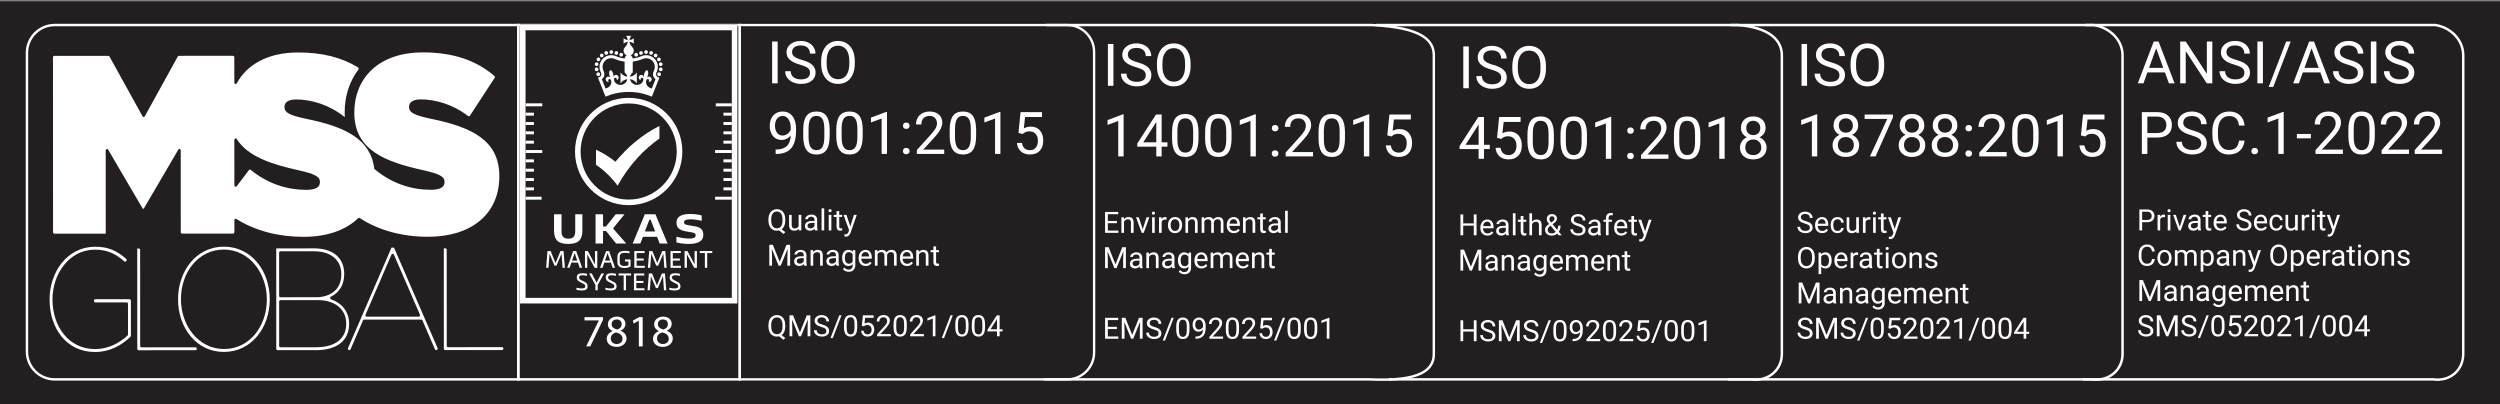 <svg xmlns="http://www.w3.org/2000/svg" xmlns:xlink="http://www.w3.org/1999/xlink" width="1020" height="165" viewBox="0 0 1020 165"><rect x="0" y="0" width="1020" height="165" fill="#808080" stroke="none"/><defs><g><g id="glyph-0-0"><path d="M 4.391 0 L 2.141 0 L 2.141 -17.062 L 4.391 -17.062 Z M 4.391 0 "></path></g><g id="glyph-0-1"><path d="M 7.016 -7.609 C 5.078 -8.16 3.672 -8.836 2.797 -9.641 C 1.922 -10.453 1.484 -11.453 1.484 -12.641 C 1.484 -13.984 2.02 -15.094 3.094 -15.969 C 4.164 -16.852 5.562 -17.297 7.281 -17.297 C 8.445 -17.297 9.488 -17.066 10.406 -16.609 C 11.332 -16.16 12.047 -15.535 12.547 -14.734 C 13.047 -13.941 13.297 -13.07 13.297 -12.125 L 11.047 -12.125 C 11.047 -13.156 10.719 -13.969 10.062 -14.562 C 9.406 -15.156 8.477 -15.453 7.281 -15.453 C 6.164 -15.453 5.297 -15.207 4.672 -14.719 C 4.055 -14.227 3.75 -13.551 3.75 -12.688 C 3.75 -11.988 4.039 -11.398 4.625 -10.922 C 5.219 -10.441 6.223 -10 7.641 -9.594 C 9.066 -9.195 10.176 -8.758 10.969 -8.281 C 11.77 -7.801 12.363 -7.238 12.75 -6.594 C 13.145 -5.957 13.344 -5.207 13.344 -4.344 C 13.344 -2.957 12.801 -1.848 11.719 -1.016 C 10.645 -0.18 9.203 0.234 7.391 0.234 C 6.223 0.234 5.129 0.008 4.109 -0.438 C 3.098 -0.883 2.316 -1.5 1.766 -2.281 C 1.211 -3.062 0.938 -3.953 0.938 -4.953 L 3.203 -4.953 C 3.203 -3.922 3.582 -3.102 4.344 -2.5 C 5.102 -1.906 6.117 -1.609 7.391 -1.609 C 8.578 -1.609 9.488 -1.848 10.125 -2.328 C 10.758 -2.816 11.078 -3.477 11.078 -4.312 C 11.078 -5.145 10.781 -5.789 10.188 -6.25 C 9.602 -6.707 8.547 -7.16 7.016 -7.609 Z M 7.016 -7.609 "></path></g><g id="glyph-0-2"><path d="M 15.109 -7.984 C 15.109 -6.305 14.828 -4.844 14.266 -3.594 C 13.703 -2.352 12.906 -1.406 11.875 -0.75 C 10.844 -0.094 9.641 0.234 8.266 0.234 C 6.922 0.234 5.727 -0.094 4.688 -0.75 C 3.645 -1.414 2.836 -2.359 2.266 -3.578 C 1.691 -4.805 1.398 -6.223 1.391 -7.828 L 1.391 -9.062 C 1.391 -10.695 1.672 -12.145 2.234 -13.406 C 2.805 -14.664 3.613 -15.629 4.656 -16.297 C 5.695 -16.961 6.891 -17.297 8.234 -17.297 C 9.609 -17.297 10.816 -16.961 11.859 -16.297 C 12.898 -15.641 13.703 -14.688 14.266 -13.438 C 14.828 -12.188 15.109 -10.727 15.109 -9.062 Z M 12.875 -9.078 C 12.875 -11.109 12.469 -12.66 11.656 -13.734 C 10.844 -14.816 9.703 -15.359 8.234 -15.359 C 6.816 -15.359 5.695 -14.816 4.875 -13.734 C 4.062 -12.66 3.645 -11.16 3.625 -9.234 L 3.625 -7.984 C 3.625 -6.023 4.035 -4.484 4.859 -3.359 C 5.68 -2.234 6.816 -1.672 8.266 -1.672 C 9.711 -1.672 10.832 -2.203 11.625 -3.266 C 12.426 -4.328 12.844 -5.844 12.875 -7.812 Z M 12.875 -9.078 "></path></g><g id="glyph-0-3"></g><g id="glyph-0-4"><path d="M 9.734 -7.5 C 9.273 -6.957 8.727 -6.52 8.094 -6.188 C 7.469 -5.863 6.781 -5.703 6.031 -5.703 C 5.051 -5.703 4.195 -5.941 3.469 -6.422 C 2.738 -6.91 2.172 -7.594 1.766 -8.469 C 1.367 -9.352 1.172 -10.328 1.172 -11.391 C 1.172 -12.535 1.383 -13.562 1.812 -14.469 C 2.25 -15.383 2.863 -16.082 3.656 -16.562 C 4.457 -17.051 5.391 -17.297 6.453 -17.297 C 8.141 -17.297 9.469 -16.664 10.438 -15.406 C 11.414 -14.145 11.906 -12.426 11.906 -10.25 L 11.906 -9.609 C 11.906 -6.285 11.25 -3.859 9.938 -2.328 C 8.625 -0.805 6.645 -0.023 4 0.016 L 3.578 0.016 L 3.578 -1.812 L 4.031 -1.812 C 5.82 -1.844 7.195 -2.312 8.156 -3.219 C 9.113 -4.125 9.641 -5.551 9.734 -7.5 Z M 6.391 -7.5 C 7.117 -7.5 7.785 -7.723 8.391 -8.172 C 9.004 -8.617 9.453 -9.172 9.734 -9.828 L 9.734 -10.688 C 9.734 -12.113 9.426 -13.27 8.812 -14.156 C 8.195 -15.051 7.414 -15.5 6.469 -15.5 C 5.52 -15.5 4.754 -15.129 4.172 -14.391 C 3.598 -13.66 3.312 -12.703 3.312 -11.516 C 3.312 -10.348 3.586 -9.383 4.141 -8.625 C 4.703 -7.875 5.453 -7.5 6.391 -7.5 Z M 6.391 -7.5 "></path></g><g id="glyph-0-5"><path d="M 12.125 -7.281 C 12.125 -4.738 11.688 -2.848 10.812 -1.609 C 9.945 -0.379 8.594 0.234 6.75 0.234 C 4.926 0.234 3.578 -0.367 2.703 -1.578 C 1.828 -2.785 1.375 -4.586 1.344 -6.984 L 1.344 -9.875 C 1.344 -12.383 1.773 -14.25 2.641 -15.469 C 3.516 -16.688 4.879 -17.297 6.734 -17.297 C 8.566 -17.297 9.914 -16.707 10.781 -15.531 C 11.645 -14.352 12.094 -12.539 12.125 -10.094 Z M 9.953 -10.25 C 9.953 -12.082 9.691 -13.414 9.172 -14.25 C 8.66 -15.094 7.848 -15.516 6.734 -15.516 C 5.617 -15.516 4.805 -15.098 4.297 -14.266 C 3.797 -13.43 3.535 -12.145 3.516 -10.406 L 3.516 -6.938 C 3.516 -5.094 3.781 -3.727 4.312 -2.844 C 4.852 -1.969 5.664 -1.531 6.75 -1.531 C 7.82 -1.531 8.617 -1.941 9.141 -2.766 C 9.66 -3.598 9.93 -4.906 9.953 -6.688 Z M 9.953 -10.25 "></path></g><g id="glyph-0-6"><path d="M 8.547 0 L 6.359 0 L 6.359 -14.453 L 2 -12.844 L 2 -14.812 L 8.203 -17.141 L 8.547 -17.141 Z M 8.547 0 "></path></g><g id="glyph-0-7"><path d="M 1.562 -1.141 C 1.562 -1.516 1.672 -1.828 1.891 -2.078 C 2.117 -2.328 2.453 -2.453 2.891 -2.453 C 3.336 -2.453 3.676 -2.328 3.906 -2.078 C 4.145 -1.828 4.266 -1.516 4.266 -1.141 C 4.266 -0.773 4.145 -0.473 3.906 -0.234 C 3.676 0.004 3.336 0.125 2.891 0.125 C 2.453 0.125 2.117 0.004 1.891 -0.234 C 1.672 -0.473 1.562 -0.773 1.562 -1.141 Z M 1.578 -11.484 C 1.578 -11.859 1.688 -12.172 1.906 -12.422 C 2.133 -12.672 2.469 -12.797 2.906 -12.797 C 3.352 -12.797 3.691 -12.672 3.922 -12.422 C 4.16 -12.172 4.281 -11.859 4.281 -11.484 C 4.281 -11.117 4.16 -10.816 3.922 -10.578 C 3.691 -10.336 3.352 -10.219 2.906 -10.219 C 2.469 -10.219 2.133 -10.336 1.906 -10.578 C 1.688 -10.816 1.578 -11.117 1.578 -11.484 Z M 1.578 -11.484 "></path></g><g id="glyph-0-8"><path d="M 12.594 0 L 1.422 0 L 1.422 -1.562 L 7.328 -8.125 C 8.203 -9.113 8.805 -9.914 9.141 -10.531 C 9.473 -11.156 9.641 -11.801 9.641 -12.469 C 9.641 -13.363 9.367 -14.094 8.828 -14.656 C 8.285 -15.227 7.566 -15.516 6.672 -15.516 C 5.586 -15.516 4.75 -15.207 4.156 -14.594 C 3.562 -13.977 3.266 -13.125 3.266 -12.031 L 1.094 -12.031 C 1.094 -13.602 1.598 -14.875 2.609 -15.844 C 3.617 -16.812 4.973 -17.297 6.672 -17.297 C 8.254 -17.297 9.504 -16.879 10.422 -16.047 C 11.348 -15.211 11.812 -14.109 11.812 -12.734 C 11.812 -11.047 10.742 -9.047 8.609 -6.734 L 4.031 -1.766 L 12.594 -1.766 Z M 12.594 0 "></path></g><g id="glyph-0-9"><path d="M 2.422 -8.562 L 3.281 -17.062 L 12.031 -17.062 L 12.031 -15.062 L 5.125 -15.062 L 4.609 -10.406 C 5.441 -10.895 6.391 -11.141 7.453 -11.141 C 9.004 -11.141 10.238 -10.625 11.156 -9.594 C 12.07 -8.57 12.531 -7.188 12.531 -5.438 C 12.531 -3.676 12.055 -2.289 11.109 -1.281 C 10.16 -0.27 8.832 0.234 7.125 0.234 C 5.613 0.234 4.379 -0.18 3.422 -1.016 C 2.473 -1.859 1.938 -3.016 1.812 -4.484 L 3.859 -4.484 C 3.992 -3.516 4.344 -2.781 4.906 -2.281 C 5.469 -1.781 6.207 -1.531 7.125 -1.531 C 8.133 -1.531 8.926 -1.875 9.5 -2.562 C 10.07 -3.25 10.359 -4.203 10.359 -5.422 C 10.359 -6.555 10.047 -7.469 9.422 -8.156 C 8.805 -8.852 7.984 -9.203 6.953 -9.203 C 6.004 -9.203 5.258 -8.992 4.719 -8.578 L 4.156 -8.109 Z M 2.422 -8.562 "></path></g><g id="glyph-0-10"><path d="M 10.578 -5.734 L 12.938 -5.734 L 12.938 -3.969 L 10.578 -3.969 L 10.578 0 L 8.391 0 L 8.391 -3.969 L 0.625 -3.969 L 0.625 -5.234 L 8.266 -17.062 L 10.578 -17.062 Z M 3.078 -5.734 L 8.391 -5.734 L 8.391 -14.094 L 8.141 -13.625 Z M 3.078 -5.734 "></path></g><g id="glyph-0-11"><path d="M 11.766 -12.609 C 11.766 -11.754 11.539 -10.992 11.094 -10.328 C 10.645 -9.672 10.035 -9.156 9.266 -8.781 C 10.16 -8.395 10.867 -7.832 11.391 -7.094 C 11.91 -6.363 12.172 -5.535 12.172 -4.609 C 12.172 -3.129 11.672 -1.953 10.672 -1.078 C 9.672 -0.203 8.359 0.234 6.734 0.234 C 5.098 0.234 3.785 -0.203 2.797 -1.078 C 1.805 -1.961 1.312 -3.141 1.312 -4.609 C 1.312 -5.523 1.562 -6.352 2.062 -7.094 C 2.57 -7.844 3.27 -8.41 4.156 -8.797 C 3.406 -9.172 2.812 -9.688 2.375 -10.344 C 1.938 -11.008 1.719 -11.766 1.719 -12.609 C 1.719 -14.047 2.176 -15.188 3.094 -16.031 C 4.02 -16.875 5.234 -17.297 6.734 -17.297 C 8.234 -17.297 9.445 -16.875 10.375 -16.031 C 11.301 -15.188 11.766 -14.047 11.766 -12.609 Z M 10 -4.656 C 10 -5.602 9.695 -6.379 9.094 -6.984 C 8.488 -7.586 7.695 -7.891 6.719 -7.891 C 5.738 -7.891 4.953 -7.594 4.359 -7 C 3.773 -6.406 3.484 -5.625 3.484 -4.656 C 3.484 -3.688 3.77 -2.922 4.344 -2.359 C 4.914 -1.805 5.711 -1.531 6.734 -1.531 C 7.754 -1.531 8.551 -1.812 9.125 -2.375 C 9.707 -2.938 10 -3.695 10 -4.656 Z M 6.734 -15.516 C 5.891 -15.516 5.203 -15.25 4.672 -14.719 C 4.141 -14.195 3.875 -13.484 3.875 -12.578 C 3.875 -11.711 4.133 -11.008 4.656 -10.469 C 5.176 -9.938 5.867 -9.672 6.734 -9.672 C 7.609 -9.672 8.301 -9.938 8.812 -10.469 C 9.332 -11.008 9.594 -11.711 9.594 -12.578 C 9.594 -13.441 9.32 -14.145 8.781 -14.688 C 8.25 -15.238 7.566 -15.516 6.734 -15.516 Z M 6.734 -15.516 "></path></g><g id="glyph-0-12"><path d="M 12.438 -15.844 L 5.375 0 L 3.094 0 L 10.141 -15.281 L 0.906 -15.281 L 0.906 -17.062 L 12.438 -17.062 Z M 12.438 -15.844 "></path></g><g id="glyph-0-13"><path d="M 11.406 -4.453 L 4.25 -4.453 L 2.656 0 L 0.328 0 L 6.844 -17.062 L 8.812 -17.062 L 15.344 0 L 13.031 0 Z M 4.938 -6.312 L 10.734 -6.312 L 7.828 -14.281 Z M 4.938 -6.312 "></path></g><g id="glyph-0-14"><path d="M 15.094 0 L 12.828 0 L 4.25 -13.156 L 4.25 0 L 1.984 0 L 1.984 -17.062 L 4.25 -17.062 L 12.859 -3.859 L 12.859 -17.062 L 15.094 -17.062 Z M 15.094 0 "></path></g><g id="glyph-0-15"><path d="M 2.078 1.469 L 0.219 1.469 L 7.344 -17.062 L 9.188 -17.062 Z M 2.078 1.469 "></path></g><g id="glyph-0-16"><path d="M 4.234 -6.688 L 4.234 0 L 1.984 0 L 1.984 -17.062 L 8.281 -17.062 C 10.145 -17.062 11.602 -16.582 12.656 -15.625 C 13.719 -14.676 14.25 -13.414 14.25 -11.844 C 14.25 -10.188 13.727 -8.91 12.688 -8.016 C 11.656 -7.129 10.176 -6.688 8.25 -6.688 Z M 4.234 -8.516 L 8.281 -8.516 C 9.477 -8.516 10.395 -8.797 11.031 -9.359 C 11.676 -9.93 12 -10.754 12 -11.828 C 12 -12.836 11.676 -13.645 11.031 -14.25 C 10.395 -14.863 9.52 -15.188 8.406 -15.219 L 4.234 -15.219 Z M 4.234 -8.516 "></path></g><g id="glyph-0-17"><path d="M 14.531 -5.422 C 14.32 -3.609 13.656 -2.211 12.531 -1.234 C 11.414 -0.254 9.926 0.234 8.062 0.234 C 6.051 0.234 4.438 -0.488 3.219 -1.938 C 2 -3.383 1.391 -5.316 1.391 -7.734 L 1.391 -9.375 C 1.391 -10.957 1.672 -12.348 2.234 -13.547 C 2.805 -14.754 3.613 -15.68 4.656 -16.328 C 5.695 -16.973 6.898 -17.297 8.266 -17.297 C 10.078 -17.297 11.531 -16.789 12.625 -15.781 C 13.719 -14.77 14.352 -13.367 14.531 -11.578 L 12.266 -11.578 C 12.078 -12.941 11.656 -13.926 11 -14.531 C 10.344 -15.145 9.43 -15.453 8.266 -15.453 C 6.828 -15.453 5.695 -14.922 4.875 -13.859 C 4.062 -12.797 3.656 -11.281 3.656 -9.312 L 3.656 -7.672 C 3.656 -5.816 4.039 -4.344 4.812 -3.25 C 5.594 -2.156 6.676 -1.609 8.062 -1.609 C 9.312 -1.609 10.27 -1.891 10.938 -2.453 C 11.602 -3.023 12.047 -4.016 12.266 -5.422 Z M 14.531 -5.422 "></path></g><g id="glyph-0-18"><path d="M 1.688 -1.141 C 1.688 -1.516 1.797 -1.828 2.016 -2.078 C 2.242 -2.328 2.578 -2.453 3.016 -2.453 C 3.461 -2.453 3.801 -2.328 4.031 -2.078 C 4.27 -1.828 4.391 -1.516 4.391 -1.141 C 4.391 -0.773 4.27 -0.473 4.031 -0.234 C 3.801 0.004 3.461 0.125 3.016 0.125 C 2.578 0.125 2.242 0.004 2.016 -0.234 C 1.797 -0.473 1.688 -0.773 1.688 -1.141 Z M 1.688 -1.141 "></path></g><g id="glyph-0-19"><path d="M 6.156 -6.359 L 0.438 -6.359 L 0.438 -8.141 L 6.156 -8.141 Z M 6.156 -6.359 "></path></g><g id="glyph-1-0"><path d="M 7.5 -3.984 C 7.5 -3.16 7.367 -2.453 7.109 -1.859 C 6.848 -1.266 6.484 -0.801 6.016 -0.469 L 7.531 0.734 L 6.766 1.438 L 4.969 0.016 C 4.688 0.086 4.391 0.125 4.078 0.125 C 3.41 0.125 2.816 -0.039 2.297 -0.375 C 1.773 -0.707 1.367 -1.176 1.078 -1.781 C 0.797 -2.395 0.648 -3.109 0.641 -3.922 L 0.641 -4.531 C 0.641 -5.352 0.781 -6.078 1.062 -6.703 C 1.352 -7.328 1.758 -7.805 2.281 -8.141 C 2.801 -8.484 3.395 -8.656 4.062 -8.656 C 4.75 -8.656 5.352 -8.488 5.875 -8.156 C 6.395 -7.82 6.797 -7.344 7.078 -6.719 C 7.359 -6.094 7.5 -5.363 7.5 -4.531 Z M 6.375 -4.547 C 6.375 -5.547 6.176 -6.316 5.781 -6.859 C 5.383 -7.41 4.812 -7.688 4.062 -7.688 C 3.352 -7.688 2.797 -7.414 2.391 -6.875 C 1.984 -6.332 1.773 -5.582 1.766 -4.625 L 1.766 -3.984 C 1.766 -3.016 1.969 -2.25 2.375 -1.688 C 2.781 -1.125 3.348 -0.844 4.078 -0.844 C 4.805 -0.844 5.367 -1.102 5.766 -1.625 C 6.16 -2.156 6.363 -2.914 6.375 -3.906 Z M 6.375 -4.547 "></path></g><g id="glyph-1-1"><path d="M 4.734 -0.625 C 4.316 -0.125 3.695 0.125 2.875 0.125 C 2.195 0.125 1.68 -0.07 1.328 -0.469 C 0.973 -0.863 0.797 -1.445 0.797 -2.219 L 0.797 -6.344 L 1.875 -6.344 L 1.875 -2.25 C 1.875 -1.281 2.266 -0.797 3.047 -0.797 C 3.879 -0.797 4.43 -1.109 4.703 -1.734 L 4.703 -6.344 L 5.797 -6.344 L 5.797 0 L 4.766 0 Z M 4.734 -0.625 "></path></g><g id="glyph-1-2"><path d="M 4.734 0 C 4.672 -0.125 4.617 -0.348 4.578 -0.672 C 4.078 -0.141 3.477 0.125 2.781 0.125 C 2.156 0.125 1.641 -0.051 1.234 -0.406 C 0.836 -0.758 0.641 -1.211 0.641 -1.766 C 0.641 -2.422 0.891 -2.93 1.391 -3.297 C 1.891 -3.66 2.598 -3.844 3.516 -3.844 L 4.562 -3.844 L 4.562 -4.344 C 4.562 -4.719 4.445 -5.016 4.219 -5.234 C 4 -5.461 3.664 -5.578 3.219 -5.578 C 2.832 -5.578 2.508 -5.477 2.25 -5.281 C 1.988 -5.094 1.859 -4.859 1.859 -4.578 L 0.766 -4.578 C 0.766 -4.898 0.875 -5.207 1.094 -5.5 C 1.32 -5.789 1.629 -6.02 2.016 -6.188 C 2.398 -6.363 2.82 -6.453 3.281 -6.453 C 4.02 -6.453 4.594 -6.27 5 -5.906 C 5.414 -5.539 5.633 -5.039 5.656 -4.406 L 5.656 -1.484 C 5.656 -0.898 5.727 -0.438 5.875 -0.094 L 5.875 0 Z M 2.938 -0.828 C 3.281 -0.828 3.602 -0.914 3.906 -1.094 C 4.207 -1.27 4.426 -1.5 4.562 -1.781 L 4.562 -3.078 L 3.719 -3.078 C 2.383 -3.078 1.719 -2.688 1.719 -1.906 C 1.719 -1.57 1.832 -1.305 2.062 -1.109 C 2.289 -0.922 2.582 -0.828 2.938 -0.828 Z M 2.938 -0.828 "></path></g><g id="glyph-1-3"><path d="M 2 0 L 0.922 0 L 0.922 -9 L 2 -9 Z M 2 0 "></path></g><g id="glyph-1-4"><path d="M 2 0 L 0.922 0 L 0.922 -6.344 L 2 -6.344 Z M 0.828 -8.016 C 0.828 -8.191 0.879 -8.344 0.984 -8.469 C 1.098 -8.594 1.258 -8.656 1.469 -8.656 C 1.676 -8.656 1.832 -8.594 1.938 -8.469 C 2.051 -8.344 2.109 -8.191 2.109 -8.016 C 2.109 -7.848 2.051 -7.703 1.938 -7.578 C 1.832 -7.461 1.676 -7.406 1.469 -7.406 C 1.258 -7.406 1.098 -7.461 0.984 -7.578 C 0.879 -7.703 0.828 -7.848 0.828 -8.016 Z M 0.828 -8.016 "></path></g><g id="glyph-1-5"><path d="M 2.297 -7.875 L 2.297 -6.344 L 3.469 -6.344 L 3.469 -5.5 L 2.297 -5.5 L 2.297 -1.578 C 2.297 -1.316 2.348 -1.125 2.453 -1 C 2.555 -0.875 2.734 -0.812 2.984 -0.812 C 3.109 -0.812 3.281 -0.832 3.5 -0.875 L 3.5 0 C 3.219 0.082 2.941 0.125 2.672 0.125 C 2.191 0.125 1.828 -0.02 1.578 -0.312 C 1.328 -0.613 1.203 -1.035 1.203 -1.578 L 1.203 -5.5 L 0.047 -5.5 L 0.047 -6.344 L 1.203 -6.344 L 1.203 -7.875 Z M 2.297 -7.875 "></path></g><g id="glyph-1-6"><path d="M 2.891 -1.594 L 4.375 -6.344 L 5.531 -6.344 L 2.984 0.984 C 2.586 2.035 1.961 2.562 1.109 2.562 L 0.891 2.547 L 0.5 2.469 L 0.5 1.594 L 0.781 1.609 C 1.156 1.609 1.441 1.535 1.641 1.391 C 1.848 1.242 2.02 0.973 2.156 0.578 L 2.391 -0.078 L 0.125 -6.344 L 1.312 -6.344 Z M 2.891 -1.594 "></path></g><g id="glyph-1-7"><path d="M 2.438 -8.531 L 5.234 -1.578 L 8.016 -8.531 L 9.484 -8.531 L 9.484 0 L 8.359 0 L 8.359 -3.328 L 8.469 -6.906 L 5.656 0 L 4.797 0 L 2 -6.891 L 2.109 -3.328 L 2.109 0 L 0.984 0 L 0.984 -8.531 Z M 2.438 -8.531 "></path></g><g id="glyph-1-8"><path d="M 1.844 -6.344 L 1.875 -5.547 C 2.363 -6.148 3 -6.453 3.781 -6.453 C 5.125 -6.453 5.801 -5.695 5.812 -4.188 L 5.812 0 L 4.719 0 L 4.719 -4.203 C 4.719 -4.648 4.613 -4.984 4.406 -5.203 C 4.207 -5.422 3.891 -5.531 3.453 -5.531 C 3.098 -5.531 2.785 -5.438 2.516 -5.25 C 2.254 -5.062 2.051 -4.816 1.906 -4.516 L 1.906 0 L 0.828 0 L 0.828 -6.344 Z M 1.844 -6.344 "></path></g><g id="glyph-1-9"><path d="M 0.562 -3.219 C 0.562 -4.207 0.789 -4.992 1.25 -5.578 C 1.707 -6.16 2.312 -6.453 3.062 -6.453 C 3.832 -6.453 4.438 -6.18 4.875 -5.641 L 4.922 -6.344 L 5.922 -6.344 L 5.922 -0.156 C 5.922 0.664 5.676 1.312 5.188 1.781 C 4.695 2.258 4.047 2.5 3.234 2.5 C 2.773 2.5 2.328 2.398 1.891 2.203 C 1.453 2.004 1.117 1.738 0.891 1.406 L 1.453 0.75 C 1.91 1.32 2.477 1.609 3.156 1.609 C 3.676 1.609 4.082 1.457 4.375 1.156 C 4.676 0.863 4.828 0.445 4.828 -0.094 L 4.828 -0.641 C 4.391 -0.129 3.797 0.125 3.047 0.125 C 2.305 0.125 1.707 -0.172 1.25 -0.766 C 0.789 -1.367 0.562 -2.188 0.562 -3.219 Z M 1.656 -3.094 C 1.656 -2.383 1.801 -1.82 2.094 -1.406 C 2.383 -1 2.797 -0.797 3.328 -0.797 C 4.004 -0.797 4.504 -1.109 4.828 -1.734 L 4.828 -4.625 C 4.492 -5.227 3.992 -5.531 3.328 -5.531 C 2.805 -5.531 2.395 -5.328 2.094 -4.922 C 1.801 -4.516 1.656 -3.906 1.656 -3.094 Z M 1.656 -3.094 "></path></g><g id="glyph-1-10"><path d="M 3.453 0.125 C 2.586 0.125 1.883 -0.156 1.344 -0.719 C 0.812 -1.289 0.547 -2.051 0.547 -3 L 0.547 -3.188 C 0.547 -3.82 0.664 -4.383 0.906 -4.875 C 1.145 -5.375 1.477 -5.758 1.906 -6.031 C 2.344 -6.312 2.812 -6.453 3.312 -6.453 C 4.133 -6.453 4.773 -6.18 5.234 -5.641 C 5.691 -5.098 5.922 -4.32 5.922 -3.312 L 5.922 -2.859 L 1.625 -2.859 C 1.645 -2.234 1.828 -1.727 2.172 -1.344 C 2.523 -0.957 2.973 -0.766 3.516 -0.766 C 3.891 -0.766 4.207 -0.844 4.469 -1 C 4.738 -1.156 4.977 -1.363 5.188 -1.625 L 5.844 -1.109 C 5.312 -0.285 4.516 0.125 3.453 0.125 Z M 3.312 -5.562 C 2.875 -5.562 2.504 -5.398 2.203 -5.078 C 1.91 -4.766 1.734 -4.32 1.672 -3.75 L 4.844 -3.75 L 4.844 -3.828 C 4.812 -4.379 4.66 -4.805 4.391 -5.109 C 4.129 -5.41 3.77 -5.562 3.312 -5.562 Z M 3.312 -5.562 "></path></g><g id="glyph-1-11"><path d="M 1.844 -6.344 L 1.875 -5.641 C 2.332 -6.18 2.957 -6.453 3.75 -6.453 C 4.633 -6.453 5.238 -6.113 5.562 -5.438 C 5.77 -5.738 6.039 -5.984 6.375 -6.172 C 6.719 -6.359 7.117 -6.453 7.578 -6.453 C 8.973 -6.453 9.68 -5.719 9.703 -4.25 L 9.703 0 L 8.625 0 L 8.625 -4.188 C 8.625 -4.633 8.52 -4.969 8.312 -5.188 C 8.102 -5.414 7.754 -5.531 7.266 -5.531 C 6.859 -5.531 6.52 -5.41 6.25 -5.172 C 5.988 -4.93 5.836 -4.609 5.797 -4.203 L 5.797 0 L 4.719 0 L 4.719 -4.156 C 4.719 -5.07 4.266 -5.531 3.359 -5.531 C 2.648 -5.531 2.164 -5.227 1.906 -4.625 L 1.906 0 L 0.812 0 L 0.812 -6.344 Z M 1.844 -6.344 "></path></g><g id="glyph-1-12"><path d="M 3.5 -3.797 C 2.539 -4.078 1.836 -4.422 1.391 -4.828 C 0.953 -5.234 0.734 -5.734 0.734 -6.328 C 0.734 -6.992 1 -7.547 1.531 -7.984 C 2.07 -8.43 2.773 -8.656 3.641 -8.656 C 4.223 -8.656 4.742 -8.539 5.203 -8.312 C 5.66 -8.082 6.016 -7.77 6.266 -7.375 C 6.523 -6.977 6.656 -6.539 6.656 -6.062 L 5.516 -6.062 C 5.516 -6.582 5.348 -6.988 5.016 -7.281 C 4.691 -7.57 4.234 -7.719 3.641 -7.719 C 3.086 -7.719 2.656 -7.594 2.344 -7.344 C 2.031 -7.102 1.875 -6.77 1.875 -6.344 C 1.875 -5.988 2.02 -5.691 2.312 -5.453 C 2.613 -5.211 3.117 -4.992 3.828 -4.797 C 4.535 -4.598 5.086 -4.379 5.484 -4.141 C 5.891 -3.898 6.188 -3.617 6.375 -3.297 C 6.57 -2.973 6.672 -2.598 6.672 -2.172 C 6.672 -1.473 6.398 -0.914 5.859 -0.5 C 5.316 -0.082 4.598 0.125 3.703 0.125 C 3.109 0.125 2.555 0.008 2.047 -0.219 C 1.547 -0.445 1.156 -0.754 0.875 -1.141 C 0.602 -1.535 0.469 -1.977 0.469 -2.469 L 1.594 -2.469 C 1.594 -1.957 1.785 -1.551 2.172 -1.25 C 2.555 -0.945 3.066 -0.797 3.703 -0.797 C 4.297 -0.797 4.75 -0.914 5.062 -1.156 C 5.375 -1.406 5.531 -1.738 5.531 -2.156 C 5.531 -2.57 5.383 -2.895 5.094 -3.125 C 4.801 -3.352 4.27 -3.578 3.5 -3.797 Z M 3.5 -3.797 "></path></g><g id="glyph-1-13"><path d="M 1.031 0.734 L 0.109 0.734 L 3.672 -8.531 L 4.594 -8.531 Z M 1.031 0.734 "></path></g><g id="glyph-1-14"><path d="M 6.062 -3.641 C 6.062 -2.367 5.844 -1.422 5.406 -0.797 C 4.977 -0.18 4.301 0.125 3.375 0.125 C 2.469 0.125 1.797 -0.176 1.359 -0.781 C 0.922 -1.383 0.691 -2.289 0.672 -3.5 L 0.672 -4.938 C 0.672 -6.195 0.883 -7.129 1.312 -7.734 C 1.75 -8.348 2.43 -8.656 3.359 -8.656 C 4.273 -8.656 4.953 -8.359 5.391 -7.766 C 5.828 -7.18 6.051 -6.273 6.062 -5.047 Z M 4.969 -5.125 C 4.969 -6.039 4.836 -6.707 4.578 -7.125 C 4.328 -7.551 3.922 -7.766 3.359 -7.766 C 2.805 -7.766 2.398 -7.551 2.141 -7.125 C 1.891 -6.707 1.766 -6.066 1.766 -5.203 L 1.766 -3.469 C 1.766 -2.551 1.895 -1.867 2.156 -1.422 C 2.426 -0.984 2.832 -0.766 3.375 -0.766 C 3.906 -0.766 4.301 -0.973 4.562 -1.391 C 4.82 -1.805 4.957 -2.457 4.969 -3.344 Z M 4.969 -5.125 "></path></g><g id="glyph-1-15"><path d="M 1.203 -4.281 L 1.641 -8.531 L 6.016 -8.531 L 6.016 -7.531 L 2.562 -7.531 L 2.297 -5.203 C 2.723 -5.453 3.203 -5.578 3.734 -5.578 C 4.504 -5.578 5.117 -5.316 5.578 -4.797 C 6.035 -4.285 6.266 -3.594 6.266 -2.719 C 6.266 -1.844 6.023 -1.148 5.547 -0.641 C 5.078 -0.129 4.414 0.125 3.562 0.125 C 2.812 0.125 2.195 -0.082 1.719 -0.5 C 1.238 -0.926 0.969 -1.508 0.906 -2.25 L 1.922 -2.25 C 1.992 -1.758 2.172 -1.391 2.453 -1.141 C 2.734 -0.891 3.102 -0.766 3.562 -0.766 C 4.062 -0.766 4.457 -0.938 4.75 -1.281 C 5.039 -1.625 5.188 -2.098 5.188 -2.703 C 5.188 -3.273 5.031 -3.734 4.719 -4.078 C 4.406 -4.422 3.988 -4.594 3.469 -4.594 C 3 -4.594 2.629 -4.492 2.359 -4.297 L 2.078 -4.062 Z M 1.203 -4.281 "></path></g><g id="glyph-1-16"><path d="M 6.297 0 L 0.703 0 L 0.703 -0.781 L 3.656 -4.062 C 4.094 -4.562 4.395 -4.961 4.562 -5.266 C 4.727 -5.578 4.812 -5.898 4.812 -6.234 C 4.812 -6.68 4.676 -7.047 4.406 -7.328 C 4.145 -7.617 3.785 -7.766 3.328 -7.766 C 2.797 -7.766 2.379 -7.609 2.078 -7.297 C 1.773 -6.992 1.625 -6.566 1.625 -6.016 L 0.547 -6.016 C 0.547 -6.805 0.797 -7.441 1.297 -7.922 C 1.805 -8.41 2.484 -8.656 3.328 -8.656 C 4.129 -8.656 4.758 -8.445 5.219 -8.031 C 5.676 -7.613 5.906 -7.055 5.906 -6.359 C 5.906 -5.523 5.367 -4.523 4.297 -3.359 L 2.016 -0.891 L 6.297 -0.891 Z M 6.297 0 "></path></g><g id="glyph-1-17"><path d="M 4.266 0 L 3.188 0 L 3.188 -7.219 L 1 -6.422 L 1 -7.406 L 4.109 -8.578 L 4.266 -8.578 Z M 4.266 0 "></path></g><g id="glyph-1-18"><path d="M 5.281 -2.859 L 6.469 -2.859 L 6.469 -1.984 L 5.281 -1.984 L 5.281 0 L 4.203 0 L 4.203 -1.984 L 0.312 -1.984 L 0.312 -2.625 L 4.125 -8.531 L 5.281 -8.531 Z M 1.547 -2.859 L 4.203 -2.859 L 4.203 -7.047 L 4.062 -6.812 Z M 1.547 -2.859 "></path></g><g id="glyph-1-19"><path d="M 5.812 -3.938 L 2.109 -3.938 L 2.109 -0.922 L 6.406 -0.922 L 6.406 0 L 0.984 0 L 0.984 -8.531 L 6.359 -8.531 L 6.359 -7.609 L 2.109 -7.609 L 2.109 -4.859 L 5.812 -4.859 Z M 5.812 -3.938 "></path></g><g id="glyph-1-20"><path d="M 2.906 -1.469 L 4.484 -6.344 L 5.594 -6.344 L 3.312 0 L 2.484 0 L 0.188 -6.344 L 1.297 -6.344 Z M 2.906 -1.469 "></path></g><g id="glyph-1-21"><path d="M 3.891 -5.375 C 3.723 -5.395 3.547 -5.406 3.359 -5.406 C 2.641 -5.406 2.156 -5.102 1.906 -4.5 L 1.906 0 L 0.828 0 L 0.828 -6.344 L 1.875 -6.344 L 1.891 -5.609 C 2.242 -6.172 2.75 -6.453 3.406 -6.453 C 3.613 -6.453 3.773 -6.426 3.891 -6.375 Z M 3.891 -5.375 "></path></g><g id="glyph-1-22"><path d="M 0.531 -3.234 C 0.531 -3.848 0.648 -4.406 0.891 -4.906 C 1.141 -5.406 1.484 -5.785 1.922 -6.047 C 2.359 -6.316 2.852 -6.453 3.406 -6.453 C 4.27 -6.453 4.969 -6.156 5.5 -5.562 C 6.039 -4.969 6.312 -4.172 6.312 -3.172 L 6.312 -3.094 C 6.312 -2.477 6.191 -1.926 5.953 -1.438 C 5.711 -0.945 5.375 -0.562 4.938 -0.281 C 4.5 -0.008 3.992 0.125 3.422 0.125 C 2.566 0.125 1.867 -0.172 1.328 -0.766 C 0.797 -1.367 0.531 -2.164 0.531 -3.156 Z M 1.625 -3.094 C 1.625 -2.395 1.785 -1.832 2.109 -1.406 C 2.441 -0.977 2.879 -0.766 3.422 -0.766 C 3.973 -0.766 4.41 -0.977 4.734 -1.406 C 5.055 -1.844 5.219 -2.453 5.219 -3.234 C 5.219 -3.922 5.051 -4.477 4.719 -4.906 C 4.395 -5.344 3.957 -5.562 3.406 -5.562 C 2.875 -5.562 2.441 -5.348 2.109 -4.922 C 1.785 -4.504 1.625 -3.895 1.625 -3.094 Z M 1.625 -3.094 "></path></g><g id="glyph-1-23"><path d="M 4.859 -3.75 C 4.641 -3.477 4.367 -3.258 4.047 -3.094 C 3.734 -2.938 3.391 -2.859 3.016 -2.859 C 2.523 -2.859 2.098 -2.977 1.734 -3.219 C 1.367 -3.457 1.086 -3.797 0.891 -4.234 C 0.691 -4.68 0.594 -5.172 0.594 -5.703 C 0.594 -6.266 0.695 -6.773 0.906 -7.234 C 1.125 -7.691 1.43 -8.039 1.828 -8.281 C 2.234 -8.531 2.703 -8.656 3.234 -8.656 C 4.078 -8.656 4.738 -8.336 5.219 -7.703 C 5.707 -7.066 5.953 -6.207 5.953 -5.125 L 5.953 -4.812 C 5.953 -3.145 5.625 -1.93 4.969 -1.172 C 4.312 -0.41 3.32 -0.02 2 0 L 1.781 0 L 1.781 -0.906 L 2.016 -0.906 C 2.91 -0.926 3.598 -1.16 4.078 -1.609 C 4.555 -2.055 4.816 -2.77 4.859 -3.75 Z M 3.188 -3.75 C 3.551 -3.75 3.883 -3.859 4.188 -4.078 C 4.5 -4.305 4.727 -4.582 4.875 -4.906 L 4.875 -5.344 C 4.875 -6.051 4.719 -6.629 4.406 -7.078 C 4.094 -7.523 3.703 -7.75 3.234 -7.75 C 2.754 -7.75 2.367 -7.566 2.078 -7.203 C 1.797 -6.836 1.656 -6.352 1.656 -5.75 C 1.656 -5.164 1.789 -4.688 2.062 -4.312 C 2.344 -3.938 2.719 -3.75 3.188 -3.75 Z M 3.188 -3.75 "></path></g><g id="glyph-1-24"><path d="M 7.547 0 L 6.422 0 L 6.422 -3.938 L 2.109 -3.938 L 2.109 0 L 0.984 0 L 0.984 -8.531 L 2.109 -8.531 L 2.109 -4.859 L 6.422 -4.859 L 6.422 -8.531 L 7.547 -8.531 Z M 7.547 0 "></path></g><g id="glyph-1-25"><path d="M 1.906 -5.578 C 2.383 -6.16 3.008 -6.453 3.781 -6.453 C 5.125 -6.453 5.801 -5.695 5.812 -4.188 L 5.812 0 L 4.719 0 L 4.719 -4.203 C 4.719 -4.648 4.613 -4.984 4.406 -5.203 C 4.207 -5.422 3.891 -5.531 3.453 -5.531 C 3.098 -5.531 2.785 -5.438 2.516 -5.25 C 2.254 -5.062 2.051 -4.816 1.906 -4.516 L 1.906 0 L 0.828 0 L 0.828 -9 L 1.906 -9 Z M 1.906 -5.578 "></path></g><g id="glyph-1-26"><path d="M 0.594 -2.297 C 0.594 -2.703 0.707 -3.078 0.938 -3.422 C 1.164 -3.766 1.602 -4.164 2.25 -4.625 C 1.863 -5.082 1.609 -5.453 1.484 -5.734 C 1.359 -6.016 1.297 -6.297 1.297 -6.578 C 1.297 -7.223 1.484 -7.727 1.859 -8.094 C 2.242 -8.469 2.766 -8.656 3.422 -8.656 C 4.004 -8.656 4.488 -8.484 4.875 -8.141 C 5.258 -7.797 5.453 -7.363 5.453 -6.844 C 5.453 -6.5 5.363 -6.18 5.188 -5.891 C 5.008 -5.598 4.707 -5.289 4.281 -4.969 L 3.656 -4.516 L 5.547 -2.25 C 5.816 -2.75 5.953 -3.312 5.953 -3.938 L 6.922 -3.938 C 6.922 -2.938 6.68 -2.109 6.203 -1.453 L 7.422 0 L 6.125 0 L 5.562 -0.672 C 5.27 -0.41 4.926 -0.211 4.531 -0.078 C 4.145 0.055 3.754 0.125 3.359 0.125 C 2.523 0.125 1.852 -0.094 1.344 -0.531 C 0.844 -0.977 0.594 -1.566 0.594 -2.297 Z M 3.359 -0.766 C 3.93 -0.766 4.453 -0.984 4.922 -1.422 L 2.844 -3.922 L 2.656 -3.781 C 2 -3.289 1.672 -2.797 1.672 -2.297 C 1.672 -1.828 1.82 -1.453 2.125 -1.172 C 2.426 -0.898 2.836 -0.766 3.359 -0.766 Z M 2.375 -6.609 C 2.375 -6.234 2.602 -5.766 3.062 -5.203 L 3.75 -5.688 C 4.02 -5.875 4.203 -6.051 4.297 -6.219 C 4.398 -6.395 4.453 -6.602 4.453 -6.844 C 4.453 -7.102 4.352 -7.32 4.156 -7.5 C 3.957 -7.676 3.711 -7.766 3.422 -7.766 C 3.098 -7.766 2.844 -7.656 2.656 -7.438 C 2.469 -7.219 2.375 -6.941 2.375 -6.609 Z M 2.375 -6.609 "></path></g><g id="glyph-1-27"></g><g id="glyph-1-28"><path d="M 1.359 0 L 1.359 -5.5 L 0.359 -5.5 L 0.359 -6.344 L 1.359 -6.344 L 1.359 -6.984 C 1.359 -7.672 1.535 -8.195 1.891 -8.562 C 2.254 -8.938 2.77 -9.125 3.438 -9.125 C 3.688 -9.125 3.938 -9.094 4.188 -9.031 L 4.125 -8.141 C 3.938 -8.18 3.742 -8.203 3.547 -8.203 C 3.191 -8.203 2.914 -8.098 2.719 -7.891 C 2.531 -7.68 2.438 -7.391 2.438 -7.016 L 2.438 -6.344 L 3.797 -6.344 L 3.797 -5.5 L 2.438 -5.5 L 2.438 0 Z M 1.359 0 "></path></g><g id="glyph-1-29"><path d="M 3.359 -0.766 C 3.742 -0.766 4.082 -0.879 4.375 -1.109 C 4.664 -1.348 4.828 -1.645 4.859 -2 L 5.891 -2 C 5.867 -1.633 5.738 -1.285 5.5 -0.953 C 5.27 -0.629 4.961 -0.367 4.578 -0.172 C 4.203 0.023 3.797 0.125 3.359 0.125 C 2.492 0.125 1.805 -0.16 1.297 -0.734 C 0.797 -1.316 0.547 -2.109 0.547 -3.109 L 0.547 -3.297 C 0.547 -3.91 0.656 -4.457 0.875 -4.938 C 1.102 -5.414 1.426 -5.785 1.844 -6.047 C 2.27 -6.316 2.773 -6.453 3.359 -6.453 C 4.066 -6.453 4.656 -6.238 5.125 -5.812 C 5.602 -5.395 5.859 -4.844 5.891 -4.156 L 4.859 -4.156 C 4.828 -4.57 4.672 -4.91 4.391 -5.172 C 4.109 -5.43 3.766 -5.562 3.359 -5.562 C 2.805 -5.562 2.379 -5.363 2.078 -4.969 C 1.773 -4.57 1.625 -4 1.625 -3.25 L 1.625 -3.047 C 1.625 -2.316 1.773 -1.754 2.078 -1.359 C 2.379 -0.961 2.805 -0.766 3.359 -0.766 Z M 3.359 -0.766 "></path></g><g id="glyph-1-30"><path d="M 7.547 -3.984 C 7.547 -3.148 7.406 -2.422 7.125 -1.797 C 6.844 -1.18 6.441 -0.707 5.922 -0.375 C 5.41 -0.039 4.812 0.125 4.125 0.125 C 3.457 0.125 2.863 -0.039 2.344 -0.375 C 1.82 -0.707 1.414 -1.176 1.125 -1.781 C 0.844 -2.395 0.695 -3.109 0.688 -3.922 L 0.688 -4.531 C 0.688 -5.352 0.828 -6.078 1.109 -6.703 C 1.398 -7.328 1.805 -7.805 2.328 -8.141 C 2.848 -8.484 3.445 -8.656 4.125 -8.656 C 4.801 -8.656 5.398 -8.488 5.922 -8.156 C 6.441 -7.82 6.844 -7.344 7.125 -6.719 C 7.406 -6.094 7.547 -5.363 7.547 -4.531 Z M 6.438 -4.547 C 6.438 -5.555 6.234 -6.332 5.828 -6.875 C 5.422 -7.414 4.852 -7.688 4.125 -7.688 C 3.406 -7.688 2.844 -7.414 2.438 -6.875 C 2.031 -6.332 1.82 -5.582 1.812 -4.625 L 1.812 -3.984 C 1.812 -3.004 2.016 -2.234 2.422 -1.672 C 2.836 -1.117 3.406 -0.844 4.125 -0.844 C 4.852 -0.844 5.414 -1.102 5.812 -1.625 C 6.219 -2.156 6.426 -2.914 6.438 -3.906 Z M 6.438 -4.547 "></path></g><g id="glyph-1-31"><path d="M 6.172 -3.094 C 6.172 -2.133 5.953 -1.359 5.516 -0.766 C 5.078 -0.172 4.477 0.125 3.719 0.125 C 2.945 0.125 2.344 -0.117 1.906 -0.609 L 1.906 2.438 L 0.828 2.438 L 0.828 -6.344 L 1.812 -6.344 L 1.859 -5.641 C 2.305 -6.18 2.922 -6.453 3.703 -6.453 C 4.461 -6.453 5.062 -6.164 5.5 -5.594 C 5.945 -5.02 6.172 -4.223 6.172 -3.203 Z M 5.094 -3.219 C 5.094 -3.938 4.938 -4.5 4.625 -4.906 C 4.32 -5.32 3.906 -5.531 3.375 -5.531 C 2.719 -5.531 2.227 -5.242 1.906 -4.672 L 1.906 -1.641 C 2.227 -1.055 2.723 -0.766 3.391 -0.766 C 3.91 -0.766 4.32 -0.969 4.625 -1.375 C 4.938 -1.789 5.094 -2.406 5.094 -3.219 Z M 5.094 -3.219 "></path></g><g id="glyph-1-32"><path d="M 4.516 -1.688 C 4.516 -1.977 4.398 -2.203 4.172 -2.359 C 3.953 -2.523 3.566 -2.664 3.016 -2.781 C 2.473 -2.895 2.039 -3.035 1.719 -3.203 C 1.395 -3.367 1.156 -3.562 1 -3.781 C 0.852 -4.008 0.781 -4.281 0.781 -4.594 C 0.781 -5.113 1 -5.551 1.438 -5.906 C 1.875 -6.27 2.438 -6.453 3.125 -6.453 C 3.844 -6.453 4.422 -6.266 4.859 -5.891 C 5.305 -5.523 5.531 -5.055 5.531 -4.484 L 4.453 -4.484 C 4.453 -4.773 4.32 -5.023 4.062 -5.234 C 3.812 -5.453 3.5 -5.562 3.125 -5.562 C 2.727 -5.562 2.414 -5.473 2.188 -5.297 C 1.969 -5.129 1.859 -4.91 1.859 -4.641 C 1.859 -4.379 1.961 -4.18 2.172 -4.047 C 2.379 -3.91 2.754 -3.781 3.297 -3.656 C 3.836 -3.539 4.273 -3.398 4.609 -3.234 C 4.941 -3.066 5.188 -2.863 5.344 -2.625 C 5.508 -2.383 5.594 -2.098 5.594 -1.766 C 5.594 -1.191 5.363 -0.734 4.906 -0.391 C 4.457 -0.047 3.875 0.125 3.156 0.125 C 2.645 0.125 2.191 0.035 1.797 -0.141 C 1.41 -0.328 1.109 -0.582 0.891 -0.906 C 0.672 -1.227 0.562 -1.578 0.562 -1.953 L 1.641 -1.953 C 1.66 -1.586 1.805 -1.297 2.078 -1.078 C 2.348 -0.867 2.707 -0.766 3.156 -0.766 C 3.562 -0.766 3.891 -0.848 4.141 -1.016 C 4.391 -1.18 4.516 -1.406 4.516 -1.688 Z M 4.516 -1.688 "></path></g><g id="glyph-1-33"><path d="M 2.109 -3.344 L 2.109 0 L 0.984 0 L 0.984 -8.531 L 4.141 -8.531 C 5.066 -8.531 5.797 -8.289 6.328 -7.812 C 6.859 -7.344 7.125 -6.711 7.125 -5.922 C 7.125 -5.098 6.863 -4.461 6.344 -4.016 C 5.832 -3.566 5.094 -3.344 4.125 -3.344 Z M 2.109 -4.266 L 4.141 -4.266 C 4.742 -4.266 5.203 -4.406 5.516 -4.688 C 5.836 -4.969 6 -5.375 6 -5.906 C 6 -6.414 5.836 -6.82 5.516 -7.125 C 5.203 -7.438 4.766 -7.598 4.203 -7.609 L 2.109 -7.609 Z M 2.109 -4.266 "></path></g><g id="glyph-1-34"><path d="M 7.266 -2.703 C 7.16 -1.805 6.828 -1.109 6.266 -0.609 C 5.703 -0.117 4.957 0.125 4.031 0.125 C 3.02 0.125 2.211 -0.234 1.609 -0.953 C 1.004 -1.68 0.703 -2.656 0.703 -3.875 L 0.703 -4.688 C 0.703 -5.477 0.844 -6.176 1.125 -6.781 C 1.406 -7.383 1.805 -7.848 2.328 -8.172 C 2.848 -8.492 3.445 -8.656 4.125 -8.656 C 5.031 -8.656 5.754 -8.398 6.297 -7.891 C 6.848 -7.379 7.172 -6.68 7.266 -5.797 L 6.141 -5.797 C 6.035 -6.473 5.82 -6.961 5.5 -7.266 C 5.176 -7.566 4.719 -7.719 4.125 -7.719 C 3.406 -7.719 2.844 -7.453 2.438 -6.922 C 2.031 -6.391 1.828 -5.633 1.828 -4.656 L 1.828 -3.828 C 1.828 -2.898 2.02 -2.16 2.406 -1.609 C 2.789 -1.066 3.332 -0.797 4.031 -0.797 C 4.656 -0.797 5.133 -0.938 5.469 -1.219 C 5.801 -1.508 6.023 -2.004 6.141 -2.703 Z M 7.266 -2.703 "></path></g><g id="glyph-2-0"><path d="M 1.047 -11.953 L 1.047 -10.609 L 6.891 -10.609 L 6.891 -10.578 L 1.703 0 L 3.391 0 L 8.594 -10.891 L 8.594 -11.953 Z M 1.047 -11.953 "></path></g><g id="glyph-2-1"><path d="M 4.688 0.203 C 6.969 0.203 8.75 -1.203 8.75 -3.281 C 8.75 -4.719 7.828 -5.781 6.344 -6.359 L 6.344 -6.422 C 7.812 -7.109 8.312 -8.203 8.312 -9.219 C 8.312 -10.703 7.156 -12.156 4.844 -12.156 C 2.734 -12.156 1.141 -10.875 1.141 -8.969 C 1.141 -7.938 1.703 -6.922 3.031 -6.297 L 3.047 -6.234 C 1.578 -5.609 0.688 -4.547 0.688 -3.031 C 0.688 -1.281 2.188 0.203 4.688 0.203 Z M 4.719 -0.969 C 3.203 -0.969 2.281 -2.047 2.328 -3.25 C 2.328 -4.391 3.094 -5.312 4.484 -5.719 C 6.109 -5.266 7.109 -4.562 7.109 -3.109 C 7.109 -1.875 6.172 -0.969 4.719 -0.969 Z M 4.75 -11 C 6.203 -11 6.766 -10 6.766 -9.047 C 6.766 -7.969 5.984 -7.234 4.953 -6.875 C 3.562 -7.25 2.672 -7.891 2.672 -9.078 C 2.672 -10.109 3.406 -11 4.75 -11 Z M 4.75 -11 "></path></g><g id="glyph-2-2"><path d="M 4.344 0 L 5.906 0 L 5.906 -11.953 L 4.531 -11.953 L 1.906 -10.562 L 2.219 -9.328 L 4.297 -10.453 L 4.344 -10.453 Z M 4.344 0 "></path></g></g><clipPath id="clip-0"><path clip-rule="nonzero" d="M 21 21 L 204 21 L 204 97 L 21 97 Z M 21 21 "></path></clipPath><clipPath id="clip-1"><path clip-rule="nonzero" d="M 0 0 L 0 165 L 554.758 165 L 562.578 0 Z M 0 0 "></path></clipPath><clipPath id="clip-2"><path clip-rule="nonzero" d="M 20 100 L 54 100 L 54 144 L 20 144 Z M 20 100 "></path></clipPath><clipPath id="clip-3"><path clip-rule="nonzero" d="M 0 0 L 0 165 L 554.758 165 L 562.578 0 Z M 0 0 "></path></clipPath><clipPath id="clip-4"><path clip-rule="nonzero" d="M 55 101 L 81 101 L 81 143 L 55 143 Z M 55 101 "></path></clipPath><clipPath id="clip-5"><path clip-rule="nonzero" d="M 0 0 L 0 165 L 554.758 165 L 562.578 0 Z M 0 0 "></path></clipPath><clipPath id="clip-6"><path clip-rule="nonzero" d="M 72 100 L 111 100 L 111 144 L 72 144 Z M 72 100 "></path></clipPath><clipPath id="clip-7"><path clip-rule="nonzero" d="M 0 0 L 0 165 L 554.758 165 L 562.578 0 Z M 0 0 "></path></clipPath><clipPath id="clip-8"><path clip-rule="nonzero" d="M 112 101 L 143 101 L 143 143 L 112 143 Z M 112 101 "></path></clipPath><clipPath id="clip-9"><path clip-rule="nonzero" d="M 0 0 L 0 165 L 554.758 165 L 562.578 0 Z M 0 0 "></path></clipPath><clipPath id="clip-10"><path clip-rule="nonzero" d="M 141 101 L 179 101 L 179 143 L 141 143 Z M 141 101 "></path></clipPath><clipPath id="clip-11"><path clip-rule="nonzero" d="M 0 0 L 0 165 L 554.758 165 L 562.578 0 Z M 0 0 "></path></clipPath><clipPath id="clip-12"><path clip-rule="nonzero" d="M 181 101 L 206 101 L 206 143 L 181 143 Z M 181 101 "></path></clipPath><clipPath id="clip-13"><path clip-rule="nonzero" d="M 0 0 L 0 165 L 554.758 165 L 562.578 0 Z M 0 0 "></path></clipPath><clipPath id="clip-14"><path clip-rule="nonzero" d="M 212.145 10.07 L 300.855 10.07 L 300.855 123.801 L 212.145 123.801 Z M 212.145 10.07 "></path></clipPath><clipPath id="clip-15"><path clip-rule="nonzero" d="M 242.652 25 L 245 25 L 245 27 L 242.652 27 Z M 242.652 25 "></path></clipPath><clipPath id="clip-16"><path clip-rule="nonzero" d="M 242.652 27 L 245 27 L 245 30 L 242.652 30 Z M 242.652 27 "></path></clipPath><clipPath id="clip-17"><path clip-rule="nonzero" d="M 268 25 L 270.348 25 L 270.348 27 L 268 27 Z M 268 25 "></path></clipPath><clipPath id="clip-18"><path clip-rule="nonzero" d="M 268 27 L 270.348 27 L 270.348 30 L 268 30 Z M 268 27 "></path></clipPath><clipPath id="clip-19"><path clip-rule="nonzero" d="M 212.145 10.07 L 300.855 10.07 L 300.855 123.801 L 212.145 123.801 Z M 212.145 10.07 "></path></clipPath></defs><path fill-rule="nonzero" fill="rgb(13.73%, 12.16%, 12.549%)" fill-opacity="1" d="M 0 165 L 1020 165 L 1020 1 L 0 1 Z M 0 165 "></path><path fill="none" stroke-width="0.89" stroke-linecap="butt" stroke-linejoin="miter" stroke="rgb(13.73%, 12.16%, 12.549%)" stroke-opacity="1" stroke-miterlimit="10" d="M 1025 -1 L 0 -1 L 0 164 L 1025 164 Z M 1025 -1 " transform="matrix(1, 0, 0, -1, 0, 165)"></path><g clip-path="url(#clip-0)"><g clip-path="url(#clip-1)"><path fill-rule="nonzero" fill="rgb(100%, 100%, 100%)" fill-opacity="1" d="M 121.422 69.383 C 128.465 70.934 130.531 72.07 130.531 74.145 L 130.531 74.352 C 130.531 76.32 128.844 77.461 124.898 77.461 C 117.348 77.465 109.34 75.074 102.297 69.312 C 102.07 69.125 101.754 69.164 101.57 69.402 L 96.57 75.988 C 96.246 76.41 95.621 76.16 95.621 75.605 L 95.609 57.078 C 95.609 56.504 96.281 56.262 96.582 56.734 C 101.195 63.938 110.848 67.008 121.422 69.383 M 43.145 95.324 L 43.129 61.383 C 43.129 60.789 43.828 60.562 44.121 61.059 L 58.254 85.164 L 58.629 85.164 L 72.75 61.043 C 73.039 60.547 73.738 60.773 73.738 61.367 L 73.75 94.715 C 73.75 95.043 73.992 95.309 74.289 95.309 L 95.09 95.297 C 95.387 95.297 95.629 95.031 95.629 94.707 L 95.625 89.828 C 95.625 89.371 96.07 89.094 96.43 89.32 C 104.078 94.16 113.582 96.637 123.875 96.629 C 133.391 96.625 141.07 93.906 146.133 89.02 C 146.305 88.852 146.551 88.828 146.75 88.957 C 154.484 94.02 164.191 96.609 174.719 96.602 C 192.371 96.594 203.727 87.266 203.723 72.031 L 203.723 71.824 C 203.715 57.215 192.445 51.832 175.641 48.422 C 168.691 46.977 166.906 45.734 166.906 43.766 L 166.906 43.559 C 166.906 41.797 168.406 40.551 171.691 40.551 C 177.652 40.547 184.871 42.621 190.98 47.348 C 191.219 47.535 191.551 47.477 191.723 47.215 L 201.805 31.781 C 201.973 31.52 201.926 31.156 201.695 30.957 C 194.164 24.566 184.883 21.375 172.438 21.379 C 154.316 21.391 144.555 32.066 144.562 45.848 L 144.562 46.055 C 144.566 61.391 157.523 66.047 172.266 69.355 C 179.309 70.906 181.375 72.043 181.375 74.117 L 181.375 74.324 C 181.379 76.293 179.688 77.434 175.746 77.434 C 168.047 77.438 159.879 74.957 152.738 68.949 L 152.715 68.98 C 151.297 56.52 140.449 51.629 124.793 48.449 C 117.848 47 116.062 45.762 116.062 43.789 L 116.062 43.582 C 116.062 41.824 117.562 40.578 120.848 40.578 C 126.953 40.574 134.371 42.746 140.566 47.719 L 140.684 47.539 C 140.656 47.051 140.625 46.566 140.625 46.059 L 140.625 45.848 C 140.621 39.246 142.582 33.203 146.207 28.418 C 146.426 28.129 146.363 27.695 146.066 27.512 C 139.445 23.441 131.527 21.402 121.59 21.41 C 109.195 21.414 100.715 26.414 96.594 33.984 C 96.316 34.496 95.602 34.273 95.602 33.676 L 95.598 23.363 C 95.598 23.035 95.355 22.77 95.059 22.77 L 72.988 22.781 C 72.805 22.781 72.629 22.891 72.531 23.066 L 59.074 47.445 C 58.863 47.824 58.363 47.824 58.156 47.445 L 44.68 23.078 C 44.582 22.902 44.406 22.793 44.219 22.793 L 22.152 22.805 C 21.855 22.805 21.613 23.07 21.613 23.398 L 21.641 94.742 C 21.641 95.07 21.883 95.336 22.18 95.336 Z M 43.145 95.324 "></path></g></g><g clip-path="url(#clip-2)"><g clip-path="url(#clip-3)"><path fill-rule="nonzero" fill="rgb(100%, 100%, 100%)" fill-opacity="1" d="M 20.23 122.273 L 20.23 122.152 C 20.227 111.059 27.371 100.672 38.824 100.668 C 44.359 100.664 47.855 102.422 51.465 105.621 C 51.699 105.828 51.734 106.207 51.543 106.465 L 51.473 106.559 C 51.285 106.809 50.953 106.844 50.723 106.641 C 47.363 103.711 43.934 101.852 38.77 101.855 C 28.18 101.859 21.41 111.828 21.414 122.094 L 21.414 122.211 C 21.418 133.008 27.871 142.438 38.84 142.434 C 44.316 142.43 48.867 139.809 52.027 136.91 C 52.152 136.797 52.223 136.629 52.223 136.449 L 52.219 123.977 C 52.219 123.648 51.977 123.383 51.68 123.383 L 38.887 123.391 C 38.59 123.391 38.348 123.125 38.348 122.797 L 38.348 122.676 C 38.348 122.352 38.59 122.086 38.887 122.086 L 52.863 122.078 C 53.16 122.078 53.398 122.344 53.398 122.672 L 53.406 136.934 C 53.406 137.105 53.34 137.27 53.227 137.383 C 49.691 140.863 44.758 143.617 38.785 143.617 C 27.012 143.625 20.234 133.84 20.23 122.273 "></path></g></g><g clip-path="url(#clip-4)"><g clip-path="url(#clip-5)"><path fill-rule="nonzero" fill="rgb(100%, 100%, 100%)" fill-opacity="1" d="M 55.988 101.371 L 56.633 101.371 C 56.93 101.371 57.172 101.637 57.172 101.965 L 57.188 141.117 C 57.188 141.445 57.426 141.711 57.723 141.711 L 79.766 141.699 C 80.062 141.699 80.301 141.965 80.301 142.293 C 80.301 142.621 80.062 142.887 79.766 142.887 L 56.543 142.898 C 56.246 142.898 56.004 142.633 56.004 142.305 Z M 55.988 101.371 "></path></g></g><g clip-path="url(#clip-6)"><g clip-path="url(#clip-7)"><path fill-rule="nonzero" fill="rgb(100%, 100%, 100%)" fill-opacity="1" d="M 108.875 122.227 L 108.875 122.105 C 108.871 111.488 101.77 101.82 91.289 101.824 C 80.75 101.832 73.82 111.324 73.824 122.004 L 73.824 122.121 C 73.828 132.742 80.93 142.41 91.41 142.402 C 101.949 142.398 108.879 132.902 108.875 122.227 M 72.641 122.184 L 72.641 122.066 C 72.637 110.734 79.945 100.645 91.34 100.641 C 102.738 100.633 110.055 110.715 110.059 122.047 L 110.059 122.164 C 110.062 133.496 102.754 143.586 91.359 143.59 C 79.961 143.598 72.645 133.516 72.641 122.184 "></path></g></g><g clip-path="url(#clip-8)"><g clip-path="url(#clip-9)"><path fill-rule="nonzero" fill="rgb(100%, 100%, 100%)" fill-opacity="1" d="M 129.004 141.676 C 136.746 141.668 141.258 138.168 141.258 132.176 L 141.258 132.059 C 141.254 125.77 136.09 122.449 129.91 122.453 L 114.426 122.461 C 114.129 122.461 113.891 122.727 113.891 123.055 L 113.898 141.09 C 113.898 141.414 114.137 141.684 114.434 141.68 Z M 128.996 121.266 C 134.586 121.266 139.262 118.293 139.258 111.945 L 139.258 111.828 C 139.258 106.191 135.117 102.516 128.074 102.52 L 114.418 102.527 C 114.121 102.527 113.883 102.793 113.883 103.121 L 113.887 120.68 C 113.887 121.008 114.129 121.273 114.426 121.273 Z M 112.699 101.34 L 128.125 101.332 C 132.48 101.332 135.922 102.574 138.02 104.887 C 139.578 106.609 140.441 108.922 140.441 111.77 L 140.441 111.887 C 140.445 116.223 138.309 119.492 135.027 121.031 C 134.566 121.246 134.625 121.984 135.105 122.145 C 139.324 123.531 142.438 127.133 142.441 131.996 L 142.441 132.117 C 142.441 138.938 137.496 142.855 129.004 142.859 L 113.254 142.867 C 112.957 142.867 112.715 142.602 112.715 142.273 Z M 112.699 101.34 "></path></g></g><g clip-path="url(#clip-10)"><g clip-path="url(#clip-11)"><path fill-rule="nonzero" fill="rgb(100%, 100%, 100%)" fill-opacity="1" d="M 171.312 128.344 L 160.703 103.863 C 160.512 103.414 159.93 103.414 159.734 103.863 L 149.145 128.359 C 148.977 128.75 149.234 129.207 149.633 129.207 L 170.828 129.195 C 171.223 129.195 171.484 128.738 171.312 128.344 M 159.734 101.023 L 160.418 101.023 C 160.625 101.023 160.812 101.152 160.902 101.359 L 178.52 141.988 C 178.691 142.379 178.434 142.836 178.035 142.836 L 177.938 142.836 C 177.73 142.836 177.543 142.707 177.453 142.5 L 172.363 130.719 C 172.273 130.512 172.086 130.383 171.879 130.383 L 148.582 130.395 C 148.375 130.395 148.184 130.523 148.098 130.73 L 143.016 142.516 C 142.93 142.723 142.738 142.855 142.531 142.855 L 142.488 142.855 C 142.094 142.855 141.832 142.398 142.004 142.004 Z M 159.734 101.023 "></path></g></g><g clip-path="url(#clip-12)"><g clip-path="url(#clip-13)"><path fill-rule="nonzero" fill="rgb(100%, 100%, 100%)" fill-opacity="1" d="M 181.074 101.309 L 181.719 101.309 C 182.016 101.309 182.258 101.574 182.258 101.902 L 182.273 141.055 C 182.273 141.383 182.512 141.648 182.809 141.648 L 204.852 141.637 C 205.148 141.637 205.391 141.902 205.391 142.23 C 205.391 142.559 205.148 142.824 204.852 142.824 L 181.629 142.836 C 181.332 142.836 181.09 142.57 181.09 142.242 Z M 181.074 101.309 "></path></g></g><g fill="rgb(100%, 100%, 100%)" fill-opacity="1"><use xlink:href="#glyph-0-0" x="312.884" y="34"></use><use xlink:href="#glyph-0-1" x="319.412" y="34"></use><use xlink:href="#glyph-0-2" x="333.644" y="34"></use><use xlink:href="#glyph-0-3" x="350.156" y="34"></use></g><g fill="rgb(100%, 100%, 100%)" fill-opacity="1"><use xlink:href="#glyph-0-4" x="312.884" y="62.8"></use><use xlink:href="#glyph-0-5" x="326.372" y="62.8"></use><use xlink:href="#glyph-0-5" x="339.86" y="62.8"></use><use xlink:href="#glyph-0-6" x="353.348" y="62.8"></use><use xlink:href="#glyph-0-7" x="366.836" y="62.8"></use><use xlink:href="#glyph-0-8" x="372.644" y="62.8"></use><use xlink:href="#glyph-0-5" x="386.132" y="62.8"></use><use xlink:href="#glyph-0-6" x="399.62" y="62.8"></use><use xlink:href="#glyph-0-9" x="413.108" y="62.8"></use></g><g fill="rgb(100%, 100%, 100%)" fill-opacity="1"><use xlink:href="#glyph-1-0" x="312.884" y="94"></use><use xlink:href="#glyph-1-1" x="321.14" y="94"></use><use xlink:href="#glyph-1-2" x="327.752" y="94"></use><use xlink:href="#glyph-1-3" x="334.28" y="94"></use><use xlink:href="#glyph-1-4" x="337.196" y="94"></use><use xlink:href="#glyph-1-5" x="340.112" y="94"></use><use xlink:href="#glyph-1-6" x="344.036" y="94"></use></g><g fill="rgb(100%, 100%, 100%)" fill-opacity="1"><use xlink:href="#glyph-1-7" x="312.884" y="108.4"></use><use xlink:href="#glyph-1-2" x="323.36" y="108.4"></use><use xlink:href="#glyph-1-8" x="329.888" y="108.4"></use><use xlink:href="#glyph-1-2" x="336.512" y="108.4"></use><use xlink:href="#glyph-1-9" x="343.04" y="108.4"></use><use xlink:href="#glyph-1-10" x="349.772" y="108.4"></use><use xlink:href="#glyph-1-11" x="356.132" y="108.4"></use><use xlink:href="#glyph-1-10" x="366.644" y="108.4"></use><use xlink:href="#glyph-1-8" x="373.004" y="108.4"></use><use xlink:href="#glyph-1-5" x="379.628" y="108.4"></use></g><g fill="rgb(100%, 100%, 100%)" fill-opacity="1"><use xlink:href="#glyph-1-0" x="312.884" y="137.2"></use><use xlink:href="#glyph-1-7" x="321.14" y="137.2"></use><use xlink:href="#glyph-1-12" x="331.616" y="137.2"></use><use xlink:href="#glyph-1-13" x="338.732" y="137.2"></use><use xlink:href="#glyph-1-14" x="343.676" y="137.2"></use><use xlink:href="#glyph-1-15" x="350.42" y="137.2"></use><use xlink:href="#glyph-1-16" x="357.164" y="137.2"></use><use xlink:href="#glyph-1-14" x="363.908" y="137.2"></use><use xlink:href="#glyph-1-16" x="370.652" y="137.2"></use><use xlink:href="#glyph-1-17" x="377.396" y="137.2"></use><use xlink:href="#glyph-1-13" x="384.14" y="137.2"></use><use xlink:href="#glyph-1-14" x="389.084" y="137.2"></use><use xlink:href="#glyph-1-14" x="395.828" y="137.2"></use><use xlink:href="#glyph-1-18" x="402.572" y="137.2"></use></g><path fill="none" stroke-width="0.968" stroke-linecap="butt" stroke-linejoin="miter" stroke="rgb(100%, 100%, 100%)" stroke-opacity="1" stroke-miterlimit="10" d="M -0.002 -0.002 L -133.587 -0.002 L -133.587 144.569 L -0.002 144.569 C 6.065 144.569 10.979 139.651 10.979 133.588 L 10.979 10.979 C 10.979 4.916 6.065 -0.002 -0.002 -0.002 Z M -0.002 -0.002 " transform="matrix(1, 0, 0, -1, 435.412, 154.784)"></path><path fill="none" stroke-width="1" stroke-linecap="butt" stroke-linejoin="miter" stroke="rgb(100%, 100%, 100%)" stroke-opacity="1" stroke-miterlimit="10" d="M 0.001 -0.002 L -189.116 -0.002 C -195.382 -0.002 -200.456 5.076 -200.456 11.338 L -200.456 133.229 C -200.456 139.491 -195.382 144.569 -189.116 144.569 L 0.001 144.569 Z M 0.001 -0.002 " transform="matrix(1, 0, 0, -1, 211.456, 154.784)"></path><path fill="none" stroke-width="1" stroke-linecap="butt" stroke-linejoin="miter" stroke="rgb(100%, 100%, 100%)" stroke-opacity="1" stroke-miterlimit="10" d="M 301.824 10.219 L 211.457 10.219 L 211.457 154.785 L 301.824 154.785 Z M 301.824 10.219 " transform="matrix(1, 0, 0, -1, 0, 165)"></path><path fill="none" stroke-width="1" stroke-linecap="butt" stroke-linejoin="miter" stroke="rgb(100%, 100%, 100%)" stroke-opacity="1" stroke-miterlimit="10" d="M -0 0.002 L 132.836 0.002 C 153.097 -0.998 158.176 -6.076 158.176 -12.338 L 158.176 -134.229 C 158.176 -140.491 153.097 -145.569 131.836 -144.569 L -1 -144.569 " transform="matrix(1, 0, 0, -1, 426.824, 10.216)"></path><path fill="none" stroke-width="1.016" stroke-linecap="butt" stroke-linejoin="miter" stroke="rgb(100%, 100%, 100%)" stroke-opacity="1" stroke-miterlimit="10" d="M 0 0.002 L 147.586 0.002 C 160.254 -0.998 165.5 -6.076 165.5 -12.338 L 165.5 -134.229 C 165.5 -140.491 160.254 -145.569 152.75 -144.569 L 5.164 -144.569 " transform="matrix(1, 0, 0, -1, 561.5, 10.216)"></path><path fill="none" stroke-width="1.019" stroke-linecap="butt" stroke-linejoin="miter" stroke="rgb(100%, 100%, 100%)" stroke-opacity="1" stroke-miterlimit="10" d="M 0.002 0.002 L 148.197 0.002 C 154.697 -0.998 159.963 -6.076 159.963 -12.338 L 159.963 -134.229 C 159.963 -140.491 154.697 -145.569 147.162 -144.569 L -1.038 -144.569 " transform="matrix(1, 0, 0, -1, 706.038, 10.216)"></path><path fill="none" stroke-width="1" stroke-linecap="butt" stroke-linejoin="miter" stroke="rgb(100%, 100%, 100%)" stroke-opacity="1" stroke-miterlimit="10" d="M -0 0.002 L 142.836 0.002 C 149.098 -0.998 154.176 -6.076 154.176 -12.338 L 154.176 -134.229 C 154.176 -140.491 149.098 -145.569 141.836 -144.569 L -1 -144.569 " transform="matrix(1, 0, 0, -1, 850.824, 10.216)"></path><g fill="rgb(100%, 100%, 100%)" fill-opacity="1"><use xlink:href="#glyph-0-0" x="449.884" y="35"></use><use xlink:href="#glyph-0-1" x="456.412" y="35"></use><use xlink:href="#glyph-0-2" x="470.644" y="35"></use><use xlink:href="#glyph-0-3" x="487.156" y="35"></use></g><g fill="rgb(100%, 100%, 100%)" fill-opacity="1"><use xlink:href="#glyph-0-6" x="449.884" y="63.8"></use><use xlink:href="#glyph-0-10" x="463.372" y="63.8"></use><use xlink:href="#glyph-0-5" x="476.86" y="63.8"></use><use xlink:href="#glyph-0-5" x="490.348" y="63.8"></use><use xlink:href="#glyph-0-6" x="503.836" y="63.8"></use><use xlink:href="#glyph-0-7" x="517.324" y="63.8"></use><use xlink:href="#glyph-0-8" x="523.132" y="63.8"></use><use xlink:href="#glyph-0-5" x="536.62" y="63.8"></use><use xlink:href="#glyph-0-6" x="550.108" y="63.8"></use><use xlink:href="#glyph-0-9" x="563.596" y="63.8"></use></g><g fill="rgb(100%, 100%, 100%)" fill-opacity="1"><use xlink:href="#glyph-1-19" x="449.884" y="95"></use><use xlink:href="#glyph-1-8" x="456.7" y="95"></use><use xlink:href="#glyph-1-20" x="463.324" y="95"></use><use xlink:href="#glyph-1-4" x="469.132" y="95"></use><use xlink:href="#glyph-1-21" x="472.048" y="95"></use></g><g fill="rgb(100%, 100%, 100%)" fill-opacity="1"><use xlink:href="#glyph-1-22" x="475.993" y="95"></use><use xlink:href="#glyph-1-8" x="482.833" y="95"></use><use xlink:href="#glyph-1-11" x="489.457" y="95"></use><use xlink:href="#glyph-1-10" x="499.969" y="95"></use><use xlink:href="#glyph-1-8" x="506.329" y="95"></use><use xlink:href="#glyph-1-5" x="512.953" y="95"></use><use xlink:href="#glyph-1-2" x="516.877" y="95"></use><use xlink:href="#glyph-1-3" x="523.405" y="95"></use></g><g fill="rgb(100%, 100%, 100%)" fill-opacity="1"><use xlink:href="#glyph-1-7" x="449.884" y="109.4"></use><use xlink:href="#glyph-1-2" x="460.36" y="109.4"></use><use xlink:href="#glyph-1-8" x="466.888" y="109.4"></use><use xlink:href="#glyph-1-2" x="473.512" y="109.4"></use><use xlink:href="#glyph-1-9" x="480.04" y="109.4"></use><use xlink:href="#glyph-1-10" x="486.772" y="109.4"></use><use xlink:href="#glyph-1-11" x="493.132" y="109.4"></use><use xlink:href="#glyph-1-10" x="503.644" y="109.4"></use><use xlink:href="#glyph-1-8" x="510.004" y="109.4"></use><use xlink:href="#glyph-1-5" x="516.628" y="109.4"></use></g><g fill="rgb(100%, 100%, 100%)" fill-opacity="1"><use xlink:href="#glyph-1-19" x="449.884" y="138.2"></use><use xlink:href="#glyph-1-7" x="456.7" y="138.2"></use><use xlink:href="#glyph-1-12" x="467.176" y="138.2"></use><use xlink:href="#glyph-1-13" x="474.292" y="138.2"></use><use xlink:href="#glyph-1-14" x="479.236" y="138.2"></use><use xlink:href="#glyph-1-23" x="485.98" y="138.2"></use><use xlink:href="#glyph-1-16" x="492.724" y="138.2"></use><use xlink:href="#glyph-1-14" x="499.468" y="138.2"></use><use xlink:href="#glyph-1-16" x="506.212" y="138.2"></use><use xlink:href="#glyph-1-15" x="512.956" y="138.2"></use><use xlink:href="#glyph-1-13" x="519.7" y="138.2"></use><use xlink:href="#glyph-1-14" x="524.644" y="138.2"></use><use xlink:href="#glyph-1-14" x="531.388" y="138.2"></use><use xlink:href="#glyph-1-17" x="538.132" y="138.2"></use></g><g fill="rgb(100%, 100%, 100%)" fill-opacity="1"><use xlink:href="#glyph-0-0" x="594.884" y="36"></use><use xlink:href="#glyph-0-1" x="601.412" y="36"></use><use xlink:href="#glyph-0-2" x="615.644" y="36"></use></g><g fill="rgb(100%, 100%, 100%)" fill-opacity="1"><use xlink:href="#glyph-0-10" x="594.884" y="64.8"></use><use xlink:href="#glyph-0-9" x="608.372" y="64.8"></use><use xlink:href="#glyph-0-5" x="621.86" y="64.8"></use><use xlink:href="#glyph-0-5" x="635.348" y="64.8"></use><use xlink:href="#glyph-0-6" x="648.836" y="64.8"></use><use xlink:href="#glyph-0-7" x="662.324" y="64.8"></use><use xlink:href="#glyph-0-8" x="668.132" y="64.8"></use><use xlink:href="#glyph-0-5" x="681.62" y="64.8"></use><use xlink:href="#glyph-0-6" x="695.108" y="64.8"></use><use xlink:href="#glyph-0-11" x="708.596" y="64.8"></use></g><g fill="rgb(100%, 100%, 100%)" fill-opacity="1"><use xlink:href="#glyph-1-24" x="594.884" y="96"></use><use xlink:href="#glyph-1-10" x="603.44" y="96"></use><use xlink:href="#glyph-1-2" x="609.8" y="96"></use><use xlink:href="#glyph-1-3" x="616.328" y="96"></use><use xlink:href="#glyph-1-5" x="619.244" y="96"></use><use xlink:href="#glyph-1-25" x="623.168" y="96"></use><use xlink:href="#glyph-1-26" x="629.78" y="96"></use><use xlink:href="#glyph-1-27" x="637.244" y="96"></use><use xlink:href="#glyph-1-12" x="640.22" y="96"></use><use xlink:href="#glyph-1-2" x="647.336" y="96"></use><use xlink:href="#glyph-1-28" x="653.864" y="96"></use><use xlink:href="#glyph-1-10" x="658.028" y="96"></use><use xlink:href="#glyph-1-5" x="664.388" y="96"></use><use xlink:href="#glyph-1-6" x="668.312" y="96"></use><use xlink:href="#glyph-1-27" x="673.988" y="96"></use></g><g fill="rgb(100%, 100%, 100%)" fill-opacity="1"><use xlink:href="#glyph-1-7" x="594.884" y="110.4"></use><use xlink:href="#glyph-1-2" x="605.36" y="110.4"></use><use xlink:href="#glyph-1-8" x="611.888" y="110.4"></use><use xlink:href="#glyph-1-2" x="618.512" y="110.4"></use><use xlink:href="#glyph-1-9" x="625.04" y="110.4"></use><use xlink:href="#glyph-1-10" x="631.772" y="110.4"></use><use xlink:href="#glyph-1-11" x="638.132" y="110.4"></use><use xlink:href="#glyph-1-10" x="648.644" y="110.4"></use><use xlink:href="#glyph-1-8" x="655.004" y="110.4"></use><use xlink:href="#glyph-1-5" x="661.628" y="110.4"></use></g><g fill="rgb(100%, 100%, 100%)" fill-opacity="1"><use xlink:href="#glyph-1-24" x="594.884" y="139.2"></use><use xlink:href="#glyph-1-12" x="603.44" y="139.2"></use><use xlink:href="#glyph-1-7" x="610.556" y="139.2"></use><use xlink:href="#glyph-1-12" x="621.032" y="139.2"></use><use xlink:href="#glyph-1-13" x="628.148" y="139.2"></use><use xlink:href="#glyph-1-14" x="633.092" y="139.2"></use><use xlink:href="#glyph-1-23" x="639.836" y="139.2"></use><use xlink:href="#glyph-1-16" x="646.58" y="139.2"></use><use xlink:href="#glyph-1-14" x="653.324" y="139.2"></use><use xlink:href="#glyph-1-16" x="660.068" y="139.2"></use><use xlink:href="#glyph-1-15" x="666.812" y="139.2"></use><use xlink:href="#glyph-1-13" x="673.556" y="139.2"></use><use xlink:href="#glyph-1-14" x="678.5" y="139.2"></use><use xlink:href="#glyph-1-14" x="685.244" y="139.2"></use><use xlink:href="#glyph-1-17" x="691.988" y="139.2"></use></g><g fill="rgb(100%, 100%, 100%)" fill-opacity="1"><use xlink:href="#glyph-0-0" x="732.884" y="35"></use><use xlink:href="#glyph-0-1" x="739.412" y="35"></use><use xlink:href="#glyph-0-2" x="753.644" y="35"></use></g><g fill="rgb(100%, 100%, 100%)" fill-opacity="1"><use xlink:href="#glyph-0-6" x="732.884" y="63.8"></use><use xlink:href="#glyph-0-11" x="746.372" y="63.8"></use><use xlink:href="#glyph-0-12" x="759.86" y="63.8"></use><use xlink:href="#glyph-0-11" x="773.348" y="63.8"></use><use xlink:href="#glyph-0-11" x="786.836" y="63.8"></use><use xlink:href="#glyph-0-7" x="800.324" y="63.8"></use><use xlink:href="#glyph-0-8" x="806.132" y="63.8"></use><use xlink:href="#glyph-0-5" x="819.62" y="63.8"></use><use xlink:href="#glyph-0-6" x="833.108" y="63.8"></use><use xlink:href="#glyph-0-9" x="846.596" y="63.8"></use></g><g fill="rgb(100%, 100%, 100%)" fill-opacity="1"><use xlink:href="#glyph-1-12" x="732.884" y="95"></use><use xlink:href="#glyph-1-10" x="740" y="95"></use><use xlink:href="#glyph-1-29" x="746.36" y="95"></use><use xlink:href="#glyph-1-1" x="752.636" y="95"></use><use xlink:href="#glyph-1-21" x="759.248" y="95"></use><use xlink:href="#glyph-1-4" x="763.304" y="95"></use><use xlink:href="#glyph-1-5" x="766.22" y="95"></use><use xlink:href="#glyph-1-6" x="770.144" y="95"></use></g><g fill="rgb(100%, 100%, 100%)" fill-opacity="1"><use xlink:href="#glyph-1-30" x="732.884" y="109.4"></use><use xlink:href="#glyph-1-31" x="741.14" y="109.4"></use><use xlink:href="#glyph-1-10" x="747.872" y="109.4"></use><use xlink:href="#glyph-1-21" x="754.232" y="109.4"></use></g><g fill="rgb(100%, 100%, 100%)" fill-opacity="1"><use xlink:href="#glyph-1-2" x="758.05" y="109.4"></use><use xlink:href="#glyph-1-5" x="764.578" y="109.4"></use><use xlink:href="#glyph-1-4" x="768.502" y="109.4"></use><use xlink:href="#glyph-1-22" x="771.418" y="109.4"></use><use xlink:href="#glyph-1-8" x="778.258" y="109.4"></use><use xlink:href="#glyph-1-32" x="784.882" y="109.4"></use></g><g fill="rgb(100%, 100%, 100%)" fill-opacity="1"><use xlink:href="#glyph-1-7" x="732.884" y="123.8"></use><use xlink:href="#glyph-1-2" x="743.36" y="123.8"></use><use xlink:href="#glyph-1-8" x="749.888" y="123.8"></use><use xlink:href="#glyph-1-2" x="756.512" y="123.8"></use><use xlink:href="#glyph-1-9" x="763.04" y="123.8"></use><use xlink:href="#glyph-1-10" x="769.772" y="123.8"></use><use xlink:href="#glyph-1-11" x="776.132" y="123.8"></use><use xlink:href="#glyph-1-10" x="786.644" y="123.8"></use><use xlink:href="#glyph-1-8" x="793.004" y="123.8"></use><use xlink:href="#glyph-1-5" x="799.628" y="123.8"></use></g><g fill="rgb(100%, 100%, 100%)" fill-opacity="1"><use xlink:href="#glyph-1-12" x="732.884" y="138.2"></use><use xlink:href="#glyph-1-7" x="740" y="138.2"></use><use xlink:href="#glyph-1-12" x="750.476" y="138.2"></use><use xlink:href="#glyph-1-13" x="757.592" y="138.2"></use><use xlink:href="#glyph-1-14" x="762.536" y="138.2"></use><use xlink:href="#glyph-1-15" x="769.28" y="138.2"></use><use xlink:href="#glyph-1-16" x="776.024" y="138.2"></use><use xlink:href="#glyph-1-14" x="782.768" y="138.2"></use><use xlink:href="#glyph-1-16" x="789.512" y="138.2"></use><use xlink:href="#glyph-1-17" x="796.256" y="138.2"></use><use xlink:href="#glyph-1-13" x="803" y="138.2"></use><use xlink:href="#glyph-1-14" x="807.944" y="138.2"></use><use xlink:href="#glyph-1-14" x="814.688" y="138.2"></use><use xlink:href="#glyph-1-18" x="821.432" y="138.2"></use></g><g fill="rgb(100%, 100%, 100%)" fill-opacity="1"><use xlink:href="#glyph-0-13" x="871.884" y="34"></use><use xlink:href="#glyph-0-14" x="887.532" y="34"></use><use xlink:href="#glyph-0-1" x="904.644" y="34"></use><use xlink:href="#glyph-0-0" x="918.876" y="34"></use><use xlink:href="#glyph-0-15" x="925.404" y="34"></use><use xlink:href="#glyph-0-13" x="935.292" y="34"></use><use xlink:href="#glyph-0-1" x="950.94" y="34"></use><use xlink:href="#glyph-0-0" x="965.172" y="34"></use><use xlink:href="#glyph-0-1" x="971.7" y="34"></use></g><g fill="rgb(100%, 100%, 100%)" fill-opacity="1"><use xlink:href="#glyph-0-16" x="871.884" y="62.8"></use><use xlink:href="#glyph-0-1" x="887.028" y="62.8"></use><use xlink:href="#glyph-0-17" x="901.26" y="62.8"></use><use xlink:href="#glyph-0-18" x="916.884" y="62.8"></use><use xlink:href="#glyph-0-6" x="923.196" y="62.8"></use><use xlink:href="#glyph-0-19" x="936.684" y="62.8"></use><use xlink:href="#glyph-0-8" x="943.308" y="62.8"></use><use xlink:href="#glyph-0-5" x="956.796" y="62.8"></use><use xlink:href="#glyph-0-8" x="970.284" y="62.8"></use><use xlink:href="#glyph-0-8" x="983.772" y="62.8"></use></g><g fill="rgb(100%, 100%, 100%)" fill-opacity="1"><use xlink:href="#glyph-1-33" x="871.884" y="94"></use><use xlink:href="#glyph-1-21" x="879.456" y="94"></use><use xlink:href="#glyph-1-4" x="883.512" y="94"></use><use xlink:href="#glyph-1-20" x="886.428" y="94"></use></g><g fill="rgb(100%, 100%, 100%)" fill-opacity="1"><use xlink:href="#glyph-1-2" x="892.152" y="94"></use><use xlink:href="#glyph-1-5" x="898.68" y="94"></use><use xlink:href="#glyph-1-10" x="902.604" y="94"></use><use xlink:href="#glyph-1-27" x="908.964" y="94"></use><use xlink:href="#glyph-1-12" x="911.94" y="94"></use><use xlink:href="#glyph-1-10" x="919.056" y="94"></use><use xlink:href="#glyph-1-29" x="925.416" y="94"></use><use xlink:href="#glyph-1-1" x="931.692" y="94"></use><use xlink:href="#glyph-1-21" x="938.304" y="94"></use><use xlink:href="#glyph-1-4" x="942.36" y="94"></use><use xlink:href="#glyph-1-5" x="945.276" y="94"></use><use xlink:href="#glyph-1-6" x="949.2" y="94"></use><use xlink:href="#glyph-1-27" x="954.876" y="94"></use></g><g fill="rgb(100%, 100%, 100%)" fill-opacity="1"><use xlink:href="#glyph-1-34" x="871.884" y="108.4"></use><use xlink:href="#glyph-1-22" x="879.696" y="108.4"></use><use xlink:href="#glyph-1-11" x="886.536" y="108.4"></use><use xlink:href="#glyph-1-31" x="897.048" y="108.4"></use><use xlink:href="#glyph-1-2" x="903.78" y="108.4"></use><use xlink:href="#glyph-1-8" x="910.308" y="108.4"></use><use xlink:href="#glyph-1-6" x="916.932" y="108.4"></use><use xlink:href="#glyph-1-27" x="922.608" y="108.4"></use><use xlink:href="#glyph-1-30" x="925.584" y="108.4"></use><use xlink:href="#glyph-1-31" x="933.84" y="108.4"></use><use xlink:href="#glyph-1-10" x="940.572" y="108.4"></use><use xlink:href="#glyph-1-21" x="946.932" y="108.4"></use></g><g fill="rgb(100%, 100%, 100%)" fill-opacity="1"><use xlink:href="#glyph-1-2" x="950.751" y="108.4"></use><use xlink:href="#glyph-1-5" x="957.279" y="108.4"></use><use xlink:href="#glyph-1-4" x="961.203" y="108.4"></use><use xlink:href="#glyph-1-22" x="964.119" y="108.4"></use><use xlink:href="#glyph-1-8" x="970.959" y="108.4"></use><use xlink:href="#glyph-1-32" x="977.583" y="108.4"></use></g><g fill="rgb(100%, 100%, 100%)" fill-opacity="1"><use xlink:href="#glyph-1-7" x="871.884" y="122.8"></use><use xlink:href="#glyph-1-2" x="882.36" y="122.8"></use><use xlink:href="#glyph-1-8" x="888.888" y="122.8"></use><use xlink:href="#glyph-1-2" x="895.512" y="122.8"></use><use xlink:href="#glyph-1-9" x="902.04" y="122.8"></use><use xlink:href="#glyph-1-10" x="908.772" y="122.8"></use><use xlink:href="#glyph-1-11" x="915.132" y="122.8"></use><use xlink:href="#glyph-1-10" x="925.644" y="122.8"></use><use xlink:href="#glyph-1-8" x="932.004" y="122.8"></use><use xlink:href="#glyph-1-5" x="938.628" y="122.8"></use></g><g fill="rgb(100%, 100%, 100%)" fill-opacity="1"><use xlink:href="#glyph-1-12" x="871.884" y="137.2"></use><use xlink:href="#glyph-1-7" x="879" y="137.2"></use><use xlink:href="#glyph-1-12" x="889.476" y="137.2"></use><use xlink:href="#glyph-1-13" x="896.592" y="137.2"></use></g><g fill="rgb(100%, 100%, 100%)" fill-opacity="1"><use xlink:href="#glyph-1-14" x="901.548" y="137.2"></use><use xlink:href="#glyph-1-15" x="908.292" y="137.2"></use><use xlink:href="#glyph-1-16" x="915.036" y="137.2"></use><use xlink:href="#glyph-1-14" x="921.78" y="137.2"></use><use xlink:href="#glyph-1-16" x="928.524" y="137.2"></use><use xlink:href="#glyph-1-17" x="935.268" y="137.2"></use><use xlink:href="#glyph-1-13" x="942.012" y="137.2"></use><use xlink:href="#glyph-1-14" x="946.956" y="137.2"></use><use xlink:href="#glyph-1-14" x="953.7" y="137.2"></use><use xlink:href="#glyph-1-18" x="960.444" y="137.2"></use></g><g clip-path="url(#clip-14)"><path fill-rule="nonzero" fill="rgb(13.73%, 12.16%, 12.549%)" fill-opacity="1" d="M 300.855 123.801 L 212.145 123.801 L 212.145 10.07 L 300.855 10.07 Z M 300.855 123.801 "></path></g><path fill-rule="nonzero" fill="rgb(100%, 100%, 100%)" fill-opacity="1" d="M 227.035 108.387 L 226.246 108.387 L 224.234 103.629 L 224.195 103.629 L 223.77 109.273 L 222.828 109.273 L 223.367 102.426 L 224.656 102.426 L 226.652 107.309 L 228.684 102.426 L 229.934 102.426 L 230.473 109.273 L 229.531 109.273 L 229.125 103.574 L 229.086 103.574 Z M 227.035 108.387 "></path><path fill-rule="nonzero" fill="rgb(100%, 100%, 100%)" fill-opacity="1" d="M 233.41 106.316 L 235.508 106.316 L 234.48 103.305 L 234.441 103.305 Z M 236.539 109.273 L 235.797 107.145 L 233.121 107.145 L 232.391 109.273 L 231.398 109.273 L 233.852 102.426 L 235.074 102.426 L 237.531 109.273 Z M 236.539 109.273 "></path><path fill-rule="nonzero" fill="rgb(100%, 100%, 100%)" fill-opacity="1" d="M 242.711 107.82 L 242.75 107.82 L 242.75 102.426 L 243.695 102.426 L 243.695 109.273 L 242.605 109.273 L 239.648 103.844 L 239.609 103.844 L 239.609 109.273 L 238.668 109.273 L 238.668 102.426 L 239.832 102.426 Z M 242.711 107.82 "></path><path fill-rule="nonzero" fill="rgb(100%, 100%, 100%)" fill-opacity="1" d="M 246.844 106.316 L 248.941 106.316 L 247.91 103.305 L 247.871 103.305 Z M 249.973 109.273 L 249.23 107.145 L 246.555 107.145 L 245.82 109.273 L 244.828 109.273 L 247.285 102.426 L 248.508 102.426 L 250.965 109.273 Z M 249.973 109.273 "></path><path fill-rule="nonzero" fill="rgb(100%, 100%, 100%)" fill-opacity="1" d="M 254.746 109.359 C 251.953 109.285 251.898 107.645 251.898 106.711 L 251.898 104.988 C 251.898 104.055 251.953 102.34 254.902 102.34 C 255.672 102.34 256.395 102.477 256.855 102.551 L 256.855 103.332 C 256.461 103.266 255.691 103.16 254.902 103.16 C 252.879 103.16 252.84 104.207 252.84 104.988 L 252.84 106.711 C 252.84 107.473 252.871 108.484 254.746 108.543 C 255.277 108.543 256.027 108.406 256.422 108.195 L 256.422 106.684 L 254.988 106.684 L 254.988 105.863 L 257.27 105.863 L 257.27 108.695 C 256.625 109.074 255.789 109.359 254.746 109.359 "></path><path fill-rule="nonzero" fill="rgb(100%, 100%, 100%)" fill-opacity="1" d="M 258.801 109.273 L 258.801 102.426 L 263 102.426 L 263 103.246 L 259.746 103.246 L 259.746 105.48 L 262.645 105.48 L 262.645 106.297 L 259.746 106.297 L 259.746 108.457 L 263.086 108.457 L 263.086 109.273 Z M 258.801 109.273 "></path><path fill-rule="nonzero" fill="rgb(100%, 100%, 100%)" fill-opacity="1" d="M 268.547 108.387 L 267.754 108.387 L 265.742 103.629 L 265.703 103.629 L 265.281 109.273 L 264.336 109.273 L 264.875 102.426 L 266.168 102.426 L 268.16 107.309 L 270.191 102.426 L 271.445 102.426 L 271.984 109.273 L 271.039 109.273 L 270.637 103.574 L 270.598 103.574 Z M 268.547 108.387 "></path><path fill-rule="nonzero" fill="rgb(100%, 100%, 100%)" fill-opacity="1" d="M 273.562 109.273 L 273.562 102.426 L 277.762 102.426 L 277.762 103.246 L 274.504 103.246 L 274.504 105.48 L 277.402 105.48 L 277.402 106.297 L 274.504 106.297 L 274.504 108.457 L 277.848 108.457 L 277.848 109.273 Z M 273.562 109.273 "></path><path fill-rule="nonzero" fill="rgb(100%, 100%, 100%)" fill-opacity="1" d="M 283.355 107.82 L 283.395 107.82 L 283.395 102.426 L 284.336 102.426 L 284.336 109.273 L 283.25 109.273 L 280.293 103.844 L 280.254 103.844 L 280.254 109.273 L 279.309 109.273 L 279.309 102.426 L 280.477 102.426 Z M 283.355 107.82 "></path><path fill-rule="nonzero" fill="rgb(100%, 100%, 100%)" fill-opacity="1" d="M 287.59 103.246 L 285.512 103.246 L 285.512 102.426 L 290.613 102.426 L 290.613 103.246 L 288.535 103.246 L 288.535 109.273 L 287.59 109.273 Z M 287.59 103.246 "></path><path fill-rule="nonzero" fill="rgb(100%, 100%, 100%)" fill-opacity="1" d="M 237.805 112.305 C 236.844 112.305 236.266 112.461 236.266 113.281 C 236.266 113.781 236.582 113.992 237.246 114.348 L 238.508 114.992 C 239.316 115.398 239.73 115.832 239.73 116.824 C 239.73 118.211 238.777 118.508 237.18 118.508 C 236.832 118.508 235.91 118.422 235.184 118.238 L 235.184 117.383 C 235.871 117.594 236.832 117.688 237.18 117.688 C 238.18 117.688 238.789 117.527 238.789 116.824 C 238.789 116.246 238.547 116.035 238.066 115.793 L 236.727 115.109 C 235.801 114.629 235.32 114.23 235.32 113.25 C 235.32 111.777 236.188 111.488 237.805 111.488 C 238.125 111.488 238.93 111.535 239.5 111.699 L 239.5 112.547 C 239.066 112.383 238.172 112.305 237.805 112.305 "></path><path fill-rule="nonzero" fill="rgb(100%, 100%, 100%)" fill-opacity="1" d="M 243.41 115.32 L 243.43 115.32 L 245.355 111.574 L 246.453 111.574 L 243.871 116.273 L 243.871 118.422 L 242.926 118.422 L 242.926 116.254 L 240.355 111.574 L 241.453 111.574 Z M 243.41 115.32 "></path><path fill-rule="nonzero" fill="rgb(100%, 100%, 100%)" fill-opacity="1" d="M 249.641 112.305 C 248.676 112.305 248.098 112.461 248.098 113.281 C 248.098 113.781 248.418 113.992 249.082 114.348 L 250.344 114.992 C 251.152 115.398 251.566 115.832 251.566 116.824 C 251.566 118.211 250.613 118.508 249.012 118.508 C 248.668 118.508 247.742 118.422 247.02 118.238 L 247.02 117.383 C 247.703 117.594 248.668 117.688 249.012 117.688 C 250.016 117.688 250.621 117.527 250.621 116.824 C 250.621 116.246 250.379 116.035 249.898 115.793 L 248.559 115.109 C 247.637 114.629 247.156 114.23 247.156 113.25 C 247.156 111.777 248.023 111.488 249.641 111.488 C 249.957 111.488 250.766 111.535 251.336 111.699 L 251.336 112.547 C 250.902 112.383 250.004 112.305 249.641 112.305 "></path><path fill-rule="nonzero" fill="rgb(100%, 100%, 100%)" fill-opacity="1" d="M 254.465 112.395 L 252.383 112.395 L 252.383 111.574 L 257.488 111.574 L 257.488 112.395 L 255.406 112.395 L 255.406 118.422 L 254.465 118.422 Z M 254.465 112.395 "></path><path fill-rule="nonzero" fill="rgb(100%, 100%, 100%)" fill-opacity="1" d="M 258.66 118.422 L 258.66 111.574 L 262.859 111.574 L 262.859 112.395 L 259.605 112.395 L 259.605 114.629 L 262.504 114.629 L 262.504 115.445 L 259.605 115.445 L 259.605 117.602 L 262.945 117.602 L 262.945 118.422 Z M 258.66 118.422 "></path><path fill-rule="nonzero" fill="rgb(100%, 100%, 100%)" fill-opacity="1" d="M 268.406 117.535 L 267.617 117.535 L 265.605 112.777 L 265.566 112.777 L 265.141 118.422 L 264.199 118.422 L 264.738 111.574 L 266.027 111.574 L 268.023 116.457 L 270.055 111.574 L 271.305 111.574 L 271.844 118.422 L 270.902 118.422 L 270.496 112.719 L 270.457 112.719 Z M 268.406 117.535 "></path><path fill-rule="nonzero" fill="rgb(100%, 100%, 100%)" fill-opacity="1" d="M 275.703 112.305 C 274.742 112.305 274.164 112.461 274.164 113.281 C 274.164 113.781 274.484 113.992 275.148 114.348 L 276.406 114.992 C 277.215 115.398 277.629 115.832 277.629 116.824 C 277.629 118.211 276.676 118.508 275.078 118.508 C 274.734 118.508 273.809 118.422 273.086 118.238 L 273.086 117.383 C 273.77 117.594 274.734 117.688 275.078 117.688 C 276.082 117.688 276.688 117.527 276.688 116.824 C 276.688 116.246 276.445 116.035 275.965 115.793 L 274.625 115.109 C 273.703 114.629 273.219 114.23 273.219 113.25 C 273.219 111.777 274.086 111.488 275.703 111.488 C 276.023 111.488 276.832 111.535 277.398 111.699 L 277.398 112.547 C 276.965 112.383 276.07 112.305 275.703 112.305 "></path><path fill-rule="nonzero" fill="rgb(100%, 100%, 100%)" fill-opacity="1" d="M 251.105 65.984 C 248.68 64.055 246.023 62.398 243.172 61.082 L 243.172 67.215 C 246.562 69.551 249.547 72.445 251.984 75.766 L 251.984 75.785 C 254.195 71.688 257.027 67.719 260.383 64.102 C 263.031 61.25 265.957 58.695 269.043 56.523 L 269.043 51.379 C 262.113 54.875 255.996 60.043 251.105 65.984 "></path><path fill-rule="nonzero" fill="rgb(100%, 100%, 100%)" fill-opacity="1" d="M 244.621 30.824 C 244.656 30.789 244.688 30.75 244.715 30.707 C 244.742 30.664 244.766 30.621 244.785 30.574 C 244.805 30.531 244.816 30.48 244.828 30.434 C 244.836 30.383 244.844 30.336 244.844 30.285 C 244.844 30.234 244.836 30.184 244.828 30.137 C 244.816 30.086 244.805 30.039 244.785 29.992 C 244.766 29.945 244.742 29.902 244.715 29.863 C 244.688 29.82 244.656 29.781 244.621 29.746 C 244.586 29.711 244.547 29.68 244.504 29.652 C 244.461 29.625 244.418 29.602 244.371 29.582 C 244.328 29.562 244.277 29.547 244.23 29.535 C 244.133 29.52 244.031 29.52 243.934 29.535 C 243.883 29.547 243.836 29.562 243.789 29.582 C 243.746 29.602 243.699 29.625 243.66 29.652 C 243.617 29.68 243.578 29.711 243.543 29.746 C 243.508 29.781 243.477 29.82 243.449 29.863 C 243.422 29.902 243.395 29.945 243.379 29.992 C 243.359 30.039 243.344 30.086 243.332 30.137 C 243.324 30.184 243.32 30.234 243.32 30.285 C 243.32 30.336 243.324 30.383 243.332 30.434 C 243.344 30.48 243.359 30.531 243.379 30.574 C 243.395 30.621 243.422 30.664 243.449 30.707 C 243.477 30.75 243.508 30.789 243.543 30.824 C 243.578 30.859 243.617 30.891 243.66 30.918 C 243.699 30.945 243.746 30.969 243.789 30.988 C 243.836 31.008 243.883 31.02 243.934 31.031 C 243.98 31.039 244.031 31.047 244.082 31.047 C 244.281 31.047 244.477 30.965 244.621 30.824 "></path><path fill-rule="nonzero" fill="rgb(100%, 100%, 100%)" fill-opacity="1" d="M 243.777 24.887 C 243.898 24.953 244.031 24.988 244.16 24.988 C 244.422 24.988 244.68 24.852 244.82 24.609 C 245.031 24.246 244.906 23.781 244.543 23.57 C 244.18 23.355 243.715 23.48 243.504 23.844 C 243.293 24.207 243.414 24.676 243.777 24.887 "></path><path fill-rule="nonzero" fill="rgb(100%, 100%, 100%)" fill-opacity="1" d="M 245.512 23.387 C 245.684 23.387 245.855 23.328 246 23.211 C 246.324 22.941 246.367 22.461 246.098 22.137 C 245.832 21.812 245.352 21.77 245.027 22.039 C 244.703 22.305 244.66 22.785 244.926 23.109 C 245.078 23.293 245.293 23.387 245.512 23.387 "></path><path fill-rule="nonzero" fill="rgb(100%, 100%, 100%)" fill-opacity="1" d="M 247.34 22.355 C 247.422 22.355 247.508 22.34 247.59 22.312 C 247.988 22.172 248.195 21.738 248.059 21.344 C 247.922 20.945 247.484 20.734 247.09 20.875 C 246.691 21.012 246.48 21.445 246.621 21.844 C 246.73 22.156 247.023 22.355 247.34 22.355 "></path><path fill-rule="nonzero" fill="rgb(100%, 100%, 100%)" fill-opacity="1" d="M 249.41 22 C 249.828 22 250.168 21.66 250.168 21.238 C 250.168 20.816 249.828 20.477 249.406 20.477 C 248.988 20.477 248.645 20.82 248.645 21.238 C 248.645 21.66 248.988 22 249.41 22 "></path><path fill-rule="nonzero" fill="rgb(100%, 100%, 100%)" fill-opacity="1" d="M 251.203 22.328 C 251.289 22.363 251.383 22.379 251.469 22.379 C 251.777 22.379 252.066 22.188 252.184 21.887 C 252.332 21.492 252.133 21.051 251.738 20.902 C 251.344 20.754 250.906 20.957 250.758 21.348 C 250.609 21.742 250.809 22.18 251.203 22.328 "></path><g clip-path="url(#clip-15)"><path fill-rule="nonzero" fill="rgb(100%, 100%, 100%)" fill-opacity="1" d="M 243.285 26.941 C 243.332 26.953 243.383 26.957 243.43 26.957 C 243.789 26.957 244.105 26.703 244.176 26.34 C 244.258 25.926 243.988 25.527 243.574 25.449 C 243.16 25.367 242.762 25.637 242.684 26.051 C 242.602 26.465 242.871 26.863 243.285 26.941 "></path></g><g clip-path="url(#clip-16)"><path fill-rule="nonzero" fill="rgb(100%, 100%, 100%)" fill-opacity="1" d="M 243.547 29.043 C 243.965 28.973 244.242 28.578 244.172 28.164 C 244.102 27.75 243.707 27.469 243.293 27.539 C 242.879 27.609 242.598 28.004 242.672 28.418 C 242.734 28.789 243.055 29.055 243.422 29.055 C 243.461 29.055 243.504 29.051 243.547 29.043 "></path></g><path fill-rule="nonzero" fill="rgb(100%, 100%, 100%)" fill-opacity="1" d="M 253.027 22.953 C 253.07 22.98 253.113 23.008 253.16 23.023 C 253.207 23.043 253.254 23.059 253.305 23.066 C 253.352 23.078 253.402 23.082 253.453 23.082 C 253.652 23.082 253.848 23.004 253.988 22.859 C 254.133 22.719 254.215 22.523 254.215 22.32 C 254.215 22.273 254.207 22.223 254.199 22.172 C 254.188 22.125 254.176 22.078 254.156 22.031 C 254.137 21.984 254.113 21.941 254.086 21.898 C 254.059 21.859 254.023 21.82 253.988 21.785 C 253.812 21.605 253.551 21.527 253.305 21.574 C 253.254 21.586 253.207 21.598 253.16 21.617 C 253.113 21.637 253.07 21.66 253.027 21.688 C 252.984 21.715 252.949 21.746 252.914 21.785 C 252.879 21.82 252.848 21.859 252.816 21.898 C 252.793 21.941 252.77 21.984 252.75 22.031 C 252.73 22.078 252.715 22.125 252.707 22.172 C 252.695 22.223 252.691 22.273 252.691 22.32 C 252.691 22.523 252.773 22.719 252.914 22.859 C 252.949 22.895 252.984 22.926 253.027 22.953 "></path><path fill-rule="nonzero" fill="rgb(100%, 100%, 100%)" fill-opacity="1" d="M 269.625 29.992 C 269.605 29.949 269.582 29.902 269.555 29.859 C 269.527 29.82 269.496 29.781 269.461 29.746 C 269.426 29.711 269.387 29.68 269.344 29.652 C 269.301 29.625 269.258 29.598 269.215 29.582 C 269.168 29.562 269.117 29.547 269.07 29.539 C 268.973 29.516 268.871 29.516 268.773 29.539 C 268.723 29.547 268.676 29.562 268.633 29.582 C 268.582 29.598 268.539 29.625 268.496 29.652 C 268.457 29.68 268.418 29.711 268.383 29.746 C 268.348 29.781 268.316 29.82 268.289 29.859 C 268.262 29.902 268.238 29.949 268.219 29.992 C 268.199 30.039 268.184 30.086 268.176 30.137 C 268.164 30.184 268.16 30.234 268.16 30.285 C 268.16 30.336 268.164 30.383 268.176 30.434 C 268.184 30.48 268.199 30.531 268.219 30.574 C 268.238 30.621 268.262 30.664 268.289 30.707 C 268.316 30.75 268.348 30.789 268.383 30.824 C 268.523 30.965 268.719 31.047 268.922 31.047 C 268.973 31.047 269.02 31.039 269.07 31.031 C 269.117 31.02 269.168 31.008 269.215 30.988 C 269.258 30.969 269.301 30.945 269.344 30.918 C 269.387 30.891 269.426 30.859 269.461 30.824 C 269.496 30.789 269.527 30.75 269.555 30.707 C 269.582 30.664 269.605 30.621 269.625 30.574 C 269.645 30.531 269.656 30.48 269.668 30.434 C 269.68 30.383 269.684 30.336 269.684 30.285 C 269.684 30.234 269.68 30.184 269.668 30.137 C 269.656 30.086 269.645 30.039 269.625 29.992 "></path><path fill-rule="nonzero" fill="rgb(100%, 100%, 100%)" fill-opacity="1" d="M 265.414 22.312 C 265.496 22.34 265.578 22.355 265.664 22.355 C 265.977 22.355 266.273 22.156 266.383 21.844 C 266.52 21.445 266.309 21.012 265.914 20.875 C 265.516 20.734 265.082 20.945 264.945 21.344 C 264.805 21.738 265.016 22.172 265.414 22.312 "></path><path fill-rule="nonzero" fill="rgb(100%, 100%, 100%)" fill-opacity="1" d="M 267.004 23.211 C 267.145 23.328 267.316 23.387 267.488 23.387 C 267.707 23.387 267.926 23.293 268.074 23.109 C 268.344 22.785 268.297 22.305 267.977 22.039 C 267.652 21.77 267.172 21.816 266.902 22.137 C 266.637 22.461 266.68 22.941 267.004 23.211 "></path><path fill-rule="nonzero" fill="rgb(100%, 100%, 100%)" fill-opacity="1" d="M 268.184 24.609 C 268.324 24.852 268.578 24.988 268.844 24.988 C 268.973 24.988 269.105 24.957 269.223 24.883 C 269.586 24.672 269.711 24.207 269.5 23.844 C 269.285 23.48 268.82 23.359 268.457 23.57 C 268.094 23.781 267.973 24.246 268.184 24.609 "></path><path fill-rule="nonzero" fill="rgb(100%, 100%, 100%)" fill-opacity="1" d="M 263.594 22 C 264.016 22 264.355 21.66 264.355 21.238 C 264.355 20.82 264.016 20.477 263.594 20.477 C 263.176 20.477 262.832 20.816 262.832 21.238 C 262.832 21.66 263.172 22 263.594 22 "></path><g clip-path="url(#clip-17)"><path fill-rule="nonzero" fill="rgb(100%, 100%, 100%)" fill-opacity="1" d="M 269.426 25.449 C 269.016 25.527 268.746 25.93 268.824 26.34 C 268.895 26.703 269.215 26.957 269.57 26.957 C 269.617 26.957 269.668 26.953 269.715 26.941 C 270.129 26.863 270.398 26.465 270.32 26.051 C 270.242 25.637 269.84 25.367 269.426 25.449 "></path></g><g clip-path="url(#clip-18)"><path fill-rule="nonzero" fill="rgb(100%, 100%, 100%)" fill-opacity="1" d="M 269.707 27.539 C 269.293 27.469 268.898 27.75 268.832 28.164 C 268.762 28.578 269.039 28.973 269.453 29.043 C 269.496 29.051 269.539 29.055 269.582 29.055 C 269.945 29.055 270.27 28.789 270.332 28.418 C 270.402 28.004 270.121 27.609 269.707 27.539 "></path></g><path fill-rule="nonzero" fill="rgb(100%, 100%, 100%)" fill-opacity="1" d="M 261.531 22.379 C 261.621 22.379 261.711 22.363 261.801 22.328 C 262.195 22.18 262.395 21.742 262.246 21.348 C 262.098 20.957 261.656 20.754 261.266 20.902 C 260.871 21.051 260.672 21.492 260.82 21.887 C 260.934 22.188 261.227 22.379 261.531 22.379 "></path><path fill-rule="nonzero" fill="rgb(100%, 100%, 100%)" fill-opacity="1" d="M 258.848 22.613 C 258.867 22.66 258.891 22.703 258.918 22.746 C 258.945 22.785 258.977 22.824 259.012 22.859 C 259.047 22.895 259.086 22.926 259.129 22.953 C 259.168 22.98 259.215 23.008 259.258 23.023 C 259.305 23.043 259.352 23.059 259.402 23.066 C 259.453 23.078 259.5 23.082 259.551 23.082 C 259.75 23.082 259.949 23 260.09 22.859 C 260.125 22.824 260.156 22.785 260.184 22.746 C 260.211 22.703 260.234 22.66 260.254 22.613 C 260.273 22.566 260.289 22.52 260.297 22.469 C 260.309 22.422 260.312 22.371 260.312 22.32 C 260.312 22.121 260.23 21.926 260.09 21.785 C 259.914 21.605 259.648 21.527 259.402 21.574 C 259.352 21.586 259.305 21.602 259.258 21.617 C 259.215 21.637 259.168 21.66 259.129 21.688 C 259.086 21.715 259.047 21.746 259.012 21.785 C 258.871 21.926 258.789 22.121 258.789 22.32 C 258.789 22.371 258.793 22.422 258.805 22.469 C 258.812 22.52 258.828 22.566 258.848 22.613 "></path><path fill-rule="nonzero" fill="rgb(100%, 100%, 100%)" fill-opacity="1" d="M 265.945 36.078 C 265.68 36.039 265.41 35.961 265.156 35.836 C 263.738 35.164 263.238 33.66 263.793 32.57 C 263.938 32.301 264.27 32.188 264.547 32.32 C 264.832 32.457 264.953 32.797 264.816 33.082 C 264.754 33.211 264.648 33.309 264.527 33.363 C 265.02 33.512 265.566 33.281 265.793 32.801 C 266.047 32.266 265.82 31.633 265.289 31.379 C 264.809 31.152 264.242 31.312 263.953 31.742 L 263.941 31.738 C 264.125 31.449 264.285 31.066 264.383 30.629 C 264.605 29.637 264.434 28.754 263.996 28.648 L 264 28.645 C 263.559 28.547 263.02 29.273 262.793 30.27 C 262.695 30.707 262.672 31.121 262.715 31.457 L 262.703 31.457 C 262.625 30.949 262.184 30.555 261.652 30.555 C 261.062 30.555 260.586 31.035 260.586 31.621 C 260.586 32.156 260.98 32.598 261.492 32.676 C 261.402 32.574 261.348 32.441 261.348 32.297 C 261.348 31.98 261.605 31.727 261.918 31.727 C 262.223 31.727 262.473 31.965 262.492 32.266 C 262.531 33.496 261.43 34.641 259.859 34.641 C 258.457 34.641 257.293 33.625 257.062 32.285 C 258.211 32.445 259.203 33.094 259.828 34.012 L 259.828 29.582 C 259.207 30.496 258.215 31.141 257.07 31.305 C 257.203 30.59 257.602 29.973 258.164 29.555 L 258.164 25.125 C 259.609 24.957 261.016 24.578 262.359 23.984 C 263.23 23.648 264.18 23.664 265.035 24.035 C 265.898 24.41 266.566 25.098 266.914 25.977 C 267.262 26.852 267.246 27.812 266.871 28.68 L 266.625 29.254 C 266.352 29.891 266.34 30.586 266.59 31.215 C 266.77 31.656 267.062 32.035 267.445 32.316 Z M 253.145 34.641 C 251.57 34.641 250.473 33.496 250.512 32.266 C 250.527 31.965 250.781 31.727 251.082 31.727 C 251.398 31.727 251.656 31.98 251.656 32.297 C 251.656 32.441 251.602 32.574 251.512 32.676 C 252.023 32.598 252.418 32.156 252.418 31.621 C 252.418 31.035 251.938 30.555 251.352 30.555 C 250.816 30.555 250.379 30.949 250.297 31.457 L 250.289 31.457 C 250.332 31.121 250.309 30.707 250.207 30.27 C 249.984 29.273 249.441 28.547 249.004 28.645 L 249.004 28.648 C 248.57 28.754 248.398 29.637 248.621 30.629 C 248.719 31.066 248.875 31.449 249.059 31.738 L 249.051 31.742 C 248.758 31.312 248.195 31.152 247.711 31.379 C 247.18 31.633 246.953 32.266 247.207 32.801 C 247.438 33.281 247.98 33.512 248.477 33.363 C 248.352 33.309 248.246 33.211 248.184 33.082 C 248.051 32.797 248.172 32.457 248.457 32.32 C 248.734 32.188 249.066 32.301 249.207 32.57 C 249.766 33.66 249.266 35.164 247.848 35.836 C 247.59 35.961 247.324 36.039 247.059 36.078 L 245.555 32.316 C 245.938 32.035 246.234 31.656 246.41 31.215 C 246.664 30.586 246.652 29.891 246.379 29.254 L 246.129 28.68 C 245.754 27.812 245.742 26.852 246.086 25.977 C 246.434 25.098 247.102 24.41 247.969 24.035 C 248.824 23.664 249.773 23.648 250.641 23.984 C 251.984 24.578 253.391 24.957 254.84 25.125 L 254.84 29.555 C 255.398 29.973 255.797 30.59 255.934 31.305 C 254.785 31.141 253.797 30.496 253.176 29.582 L 253.176 34.012 C 253.797 33.094 254.789 32.445 255.941 32.285 C 255.711 33.625 254.547 34.641 253.145 34.641 M 256.5 16.703 Z M 267.746 30.754 C 267.621 30.434 267.629 30.078 267.77 29.746 L 268.016 29.172 C 268.523 28.004 268.543 26.703 268.074 25.516 C 267.605 24.332 266.699 23.398 265.527 22.891 C 264.363 22.387 263.066 22.367 261.883 22.832 L 261.828 22.855 L 261.816 22.863 C 260.641 23.375 259.414 23.715 258.152 23.871 C 258.094 23.324 257.766 22.855 257.305 22.598 C 258.055 22.285 258.578 21.547 258.578 20.684 C 258.578 20.168 258.391 19.699 258.078 19.336 L 258.082 19.336 L 257.609 18.781 C 257.207 18.309 256.941 17.719 256.867 17.07 C 257.52 17.145 258.109 17.41 258.578 17.809 L 258.578 15.594 C 258.109 15.996 257.52 16.262 256.867 16.336 C 256.941 15.688 257.207 15.098 257.609 14.625 L 255.395 14.625 C 255.793 15.098 256.059 15.688 256.133 16.336 C 255.484 16.262 254.895 15.996 254.422 15.594 L 254.422 17.809 C 254.895 17.41 255.484 17.145 256.133 17.07 C 256.059 17.719 255.793 18.309 255.395 18.781 L 254.922 19.336 L 254.926 19.336 C 254.613 19.699 254.422 20.168 254.422 20.684 C 254.422 21.547 254.949 22.285 255.695 22.598 C 255.238 22.855 254.91 23.324 254.852 23.871 C 253.586 23.715 252.359 23.375 251.184 22.859 L 251.117 22.832 C 249.938 22.367 248.641 22.387 247.473 22.891 C 246.301 23.398 245.398 24.332 244.93 25.516 C 244.457 26.703 244.48 28.004 244.984 29.172 L 245.234 29.75 C 245.375 30.078 245.383 30.434 245.254 30.754 C 245.125 31.074 244.867 31.332 244.531 31.477 L 243.977 31.719 L 246.074 36.98 L 247.039 39.43 C 249.992 38.172 253.195 37.508 256.5 37.508 C 259.809 37.508 263.012 38.172 265.961 39.43 L 266.93 36.98 L 269.027 31.719 L 268.473 31.477 C 268.133 31.332 267.875 31.074 267.746 30.754 "></path><path fill-rule="nonzero" fill="rgb(100%, 100%, 100%)" fill-opacity="1" d="M 256.5 39.922 C 244.41 39.922 234.605 49.727 234.605 61.816 C 234.605 73.906 244.41 83.707 256.5 83.707 C 268.59 83.707 278.395 73.906 278.395 61.816 C 278.395 49.727 268.59 39.922 256.5 39.922 M 256.5 42.199 C 267.316 42.199 276.117 51 276.117 61.816 C 276.117 72.633 267.316 81.434 256.5 81.434 C 245.684 81.434 236.883 72.633 236.883 61.816 C 236.883 51 245.684 42.199 256.5 42.199 "></path><g clip-path="url(#clip-19)"><path fill-rule="nonzero" fill="rgb(100%, 100%, 100%)" fill-opacity="1" d="M 300.855 10.07 L 212.145 10.07 L 212.145 123.801 L 300.855 123.801 Z M 298.578 121.523 L 214.422 121.523 L 214.422 12.344 L 298.578 12.344 Z M 298.578 121.523 "></path></g><path fill-rule="nonzero" fill="rgb(100%, 100%, 100%)" fill-opacity="1" d="M 231.898 97.379 C 233.668 97.379 234.695 96.645 234.695 94.359 L 234.695 87.426 L 237.609 87.426 L 237.609 94.109 C 237.609 97.969 235.84 99.527 231.828 99.527 C 227.816 99.527 226.047 97.969 226.047 94.109 L 226.047 87.426 L 229.105 87.426 L 229.105 94.359 C 229.105 96.645 230.129 97.379 231.898 97.379 "></path><path fill-rule="nonzero" fill="rgb(100%, 100%, 100%)" fill-opacity="1" d="M 246.039 87.426 L 246.039 92.219 C 246.039 92.359 246.098 92.418 246.242 92.418 L 246.996 92.418 C 247.176 92.418 247.266 92.379 247.367 92.258 L 251.211 87.426 L 254.797 87.426 L 250.375 92.863 C 250.293 92.961 250.273 92.98 250.273 93.082 L 250.273 93.293 C 250.273 93.395 250.293 93.434 250.375 93.516 L 255.5 99.359 L 251.387 99.359 L 247.367 94.379 C 247.285 94.281 247.227 94.238 247.047 94.238 L 246.242 94.238 C 246.098 94.238 246.039 94.301 246.039 94.441 L 246.039 99.355 L 242.984 99.352 L 242.984 87.426 Z M 246.039 87.426 "></path><path fill-rule="nonzero" fill="rgb(100%, 100%, 100%)" fill-opacity="1" d="M 267.125 94.438 C 267.211 94.438 267.27 94.352 267.238 94.273 L 265.512 89.789 C 265.461 89.66 265.41 89.629 265.289 89.629 L 265.109 89.629 C 264.988 89.629 264.938 89.66 264.887 89.789 L 263.172 94.27 C 263.141 94.352 263.199 94.438 263.285 94.438 Z M 269.125 99.355 L 268.176 96.828 C 268.105 96.648 268.016 96.625 267.836 96.629 C 267.406 96.633 266.234 96.625 265.078 96.625 C 264.004 96.625 262.977 96.633 262.566 96.629 C 262.383 96.625 262.293 96.648 262.223 96.828 L 261.266 99.355 L 258.133 99.355 L 263.09 87.43 L 267.41 87.43 L 272.367 99.355 Z M 269.125 99.355 "></path><path fill-rule="nonzero" fill="rgb(100%, 100%, 100%)" fill-opacity="1" d="M 285.977 87.824 C 286.227 87.898 286.289 87.926 286.289 87.926 L 286.289 88.66 L 286.293 89.719 L 286.293 90.082 C 286.293 90.082 285.887 89.996 285.816 89.988 C 285.082 89.836 283.504 89.484 281.703 89.484 C 280.297 89.484 279.09 89.684 279.09 90.68 C 279.09 91.645 279.926 91.754 281.996 92.059 C 285.004 92.488 286.953 92.992 286.953 95.809 C 286.953 98.875 283.887 99.527 280.988 99.527 C 278.949 99.527 276.676 99.125 276.234 98.965 C 275.992 98.887 275.973 98.879 275.973 98.879 L 275.977 98.008 L 275.973 96.875 L 275.973 96.578 C 275.973 96.578 276.305 96.652 276.375 96.672 C 277.953 97.055 279.562 97.328 281.293 97.328 C 282.168 97.328 283.836 97.266 283.836 96.059 C 283.836 95.184 283.453 94.934 281.012 94.59 C 278.094 94.18 276.004 93.535 276.004 90.891 C 276.004 87.883 278.828 87.293 281.773 87.293 C 283.664 87.293 285.574 87.684 285.977 87.824 "></path><path fill-rule="nonzero" fill="rgb(100%, 100%, 100%)" fill-opacity="1" d="M 221.242 43.367 L 214.422 43.367 L 214.422 42.164 L 221.242 42.164 Z M 221.242 43.367 "></path><path fill-rule="nonzero" fill="rgb(100%, 100%, 100%)" fill-opacity="1" d="M 221.242 62.418 L 214.422 62.418 L 214.422 61.215 L 221.242 61.215 Z M 221.242 62.418 "></path><path fill-rule="nonzero" fill="rgb(100%, 100%, 100%)" fill-opacity="1" d="M 217.832 47.18 L 214.422 47.18 L 214.422 45.977 L 217.832 45.977 Z M 217.832 47.18 "></path><path fill-rule="nonzero" fill="rgb(100%, 100%, 100%)" fill-opacity="1" d="M 217.832 50.988 L 214.422 50.988 L 214.422 49.785 L 217.832 49.785 Z M 217.832 50.988 "></path><path fill-rule="nonzero" fill="rgb(100%, 100%, 100%)" fill-opacity="1" d="M 217.832 54.797 L 214.422 54.797 L 214.422 53.594 L 217.832 53.594 Z M 217.832 54.797 "></path><path fill-rule="nonzero" fill="rgb(100%, 100%, 100%)" fill-opacity="1" d="M 217.832 58.609 L 214.422 58.609 L 214.422 57.402 L 217.832 57.402 Z M 217.832 58.609 "></path><path fill-rule="nonzero" fill="rgb(100%, 100%, 100%)" fill-opacity="1" d="M 220.961 81.469 L 214.422 81.469 L 214.422 80.266 L 220.961 80.266 Z M 220.961 81.469 "></path><path fill-rule="nonzero" fill="rgb(100%, 100%, 100%)" fill-opacity="1" d="M 217.832 66.227 L 214.422 66.227 L 214.422 65.023 L 217.832 65.023 Z M 217.832 66.227 "></path><path fill-rule="nonzero" fill="rgb(100%, 100%, 100%)" fill-opacity="1" d="M 217.832 70.039 L 214.422 70.039 L 214.422 68.836 L 217.832 68.836 Z M 217.832 70.039 "></path><path fill-rule="nonzero" fill="rgb(100%, 100%, 100%)" fill-opacity="1" d="M 217.832 73.848 L 214.422 73.848 L 214.422 72.645 L 217.832 72.645 Z M 217.832 73.848 "></path><path fill-rule="nonzero" fill="rgb(100%, 100%, 100%)" fill-opacity="1" d="M 217.832 77.656 L 214.422 77.656 L 214.422 76.453 L 217.832 76.453 Z M 217.832 77.656 "></path><path fill-rule="nonzero" fill="rgb(100%, 100%, 100%)" fill-opacity="1" d="M 298.578 81.469 L 291.754 81.469 L 291.754 80.266 L 298.578 80.266 Z M 298.578 81.469 "></path><path fill-rule="nonzero" fill="rgb(100%, 100%, 100%)" fill-opacity="1" d="M 298.578 62.418 L 291.754 62.418 L 291.754 61.215 L 298.578 61.215 Z M 298.578 62.418 "></path><path fill-rule="nonzero" fill="rgb(100%, 100%, 100%)" fill-opacity="1" d="M 298.578 77.656 L 295.168 77.656 L 295.168 76.453 L 298.578 76.453 Z M 298.578 77.656 "></path><path fill-rule="nonzero" fill="rgb(100%, 100%, 100%)" fill-opacity="1" d="M 298.578 73.848 L 295.168 73.848 L 295.168 72.645 L 298.578 72.645 Z M 298.578 73.848 "></path><path fill-rule="nonzero" fill="rgb(100%, 100%, 100%)" fill-opacity="1" d="M 298.578 70.039 L 295.168 70.039 L 295.168 68.836 L 298.578 68.836 Z M 298.578 70.039 "></path><path fill-rule="nonzero" fill="rgb(100%, 100%, 100%)" fill-opacity="1" d="M 298.578 66.227 L 295.168 66.227 L 295.168 65.023 L 298.578 65.023 Z M 298.578 66.227 "></path><path fill-rule="nonzero" fill="rgb(100%, 100%, 100%)" fill-opacity="1" d="M 298.578 43.367 L 292.039 43.367 L 292.039 42.164 L 298.578 42.164 Z M 298.578 43.367 "></path><path fill-rule="nonzero" fill="rgb(100%, 100%, 100%)" fill-opacity="1" d="M 298.578 58.609 L 295.168 58.609 L 295.168 57.402 L 298.578 57.402 Z M 298.578 58.609 "></path><path fill-rule="nonzero" fill="rgb(100%, 100%, 100%)" fill-opacity="1" d="M 298.578 54.797 L 295.168 54.797 L 295.168 53.594 L 298.578 53.594 Z M 298.578 54.797 "></path><path fill-rule="nonzero" fill="rgb(100%, 100%, 100%)" fill-opacity="1" d="M 298.578 50.988 L 295.168 50.988 L 295.168 49.785 L 298.578 49.785 Z M 298.578 50.988 "></path><path fill-rule="nonzero" fill="rgb(100%, 100%, 100%)" fill-opacity="1" d="M 298.578 47.18 L 295.168 47.18 L 295.168 45.977 L 298.578 45.977 Z M 298.578 47.18 "></path><g fill="rgb(100%, 100%, 100%)" fill-opacity="1"><use xlink:href="#glyph-2-0" x="237.438" y="141.332"></use><use xlink:href="#glyph-2-1" x="246.872" y="141.332"></use><use xlink:href="#glyph-2-2" x="256.307" y="141.332"></use><use xlink:href="#glyph-2-1" x="265.742" y="141.332"></use></g></svg>